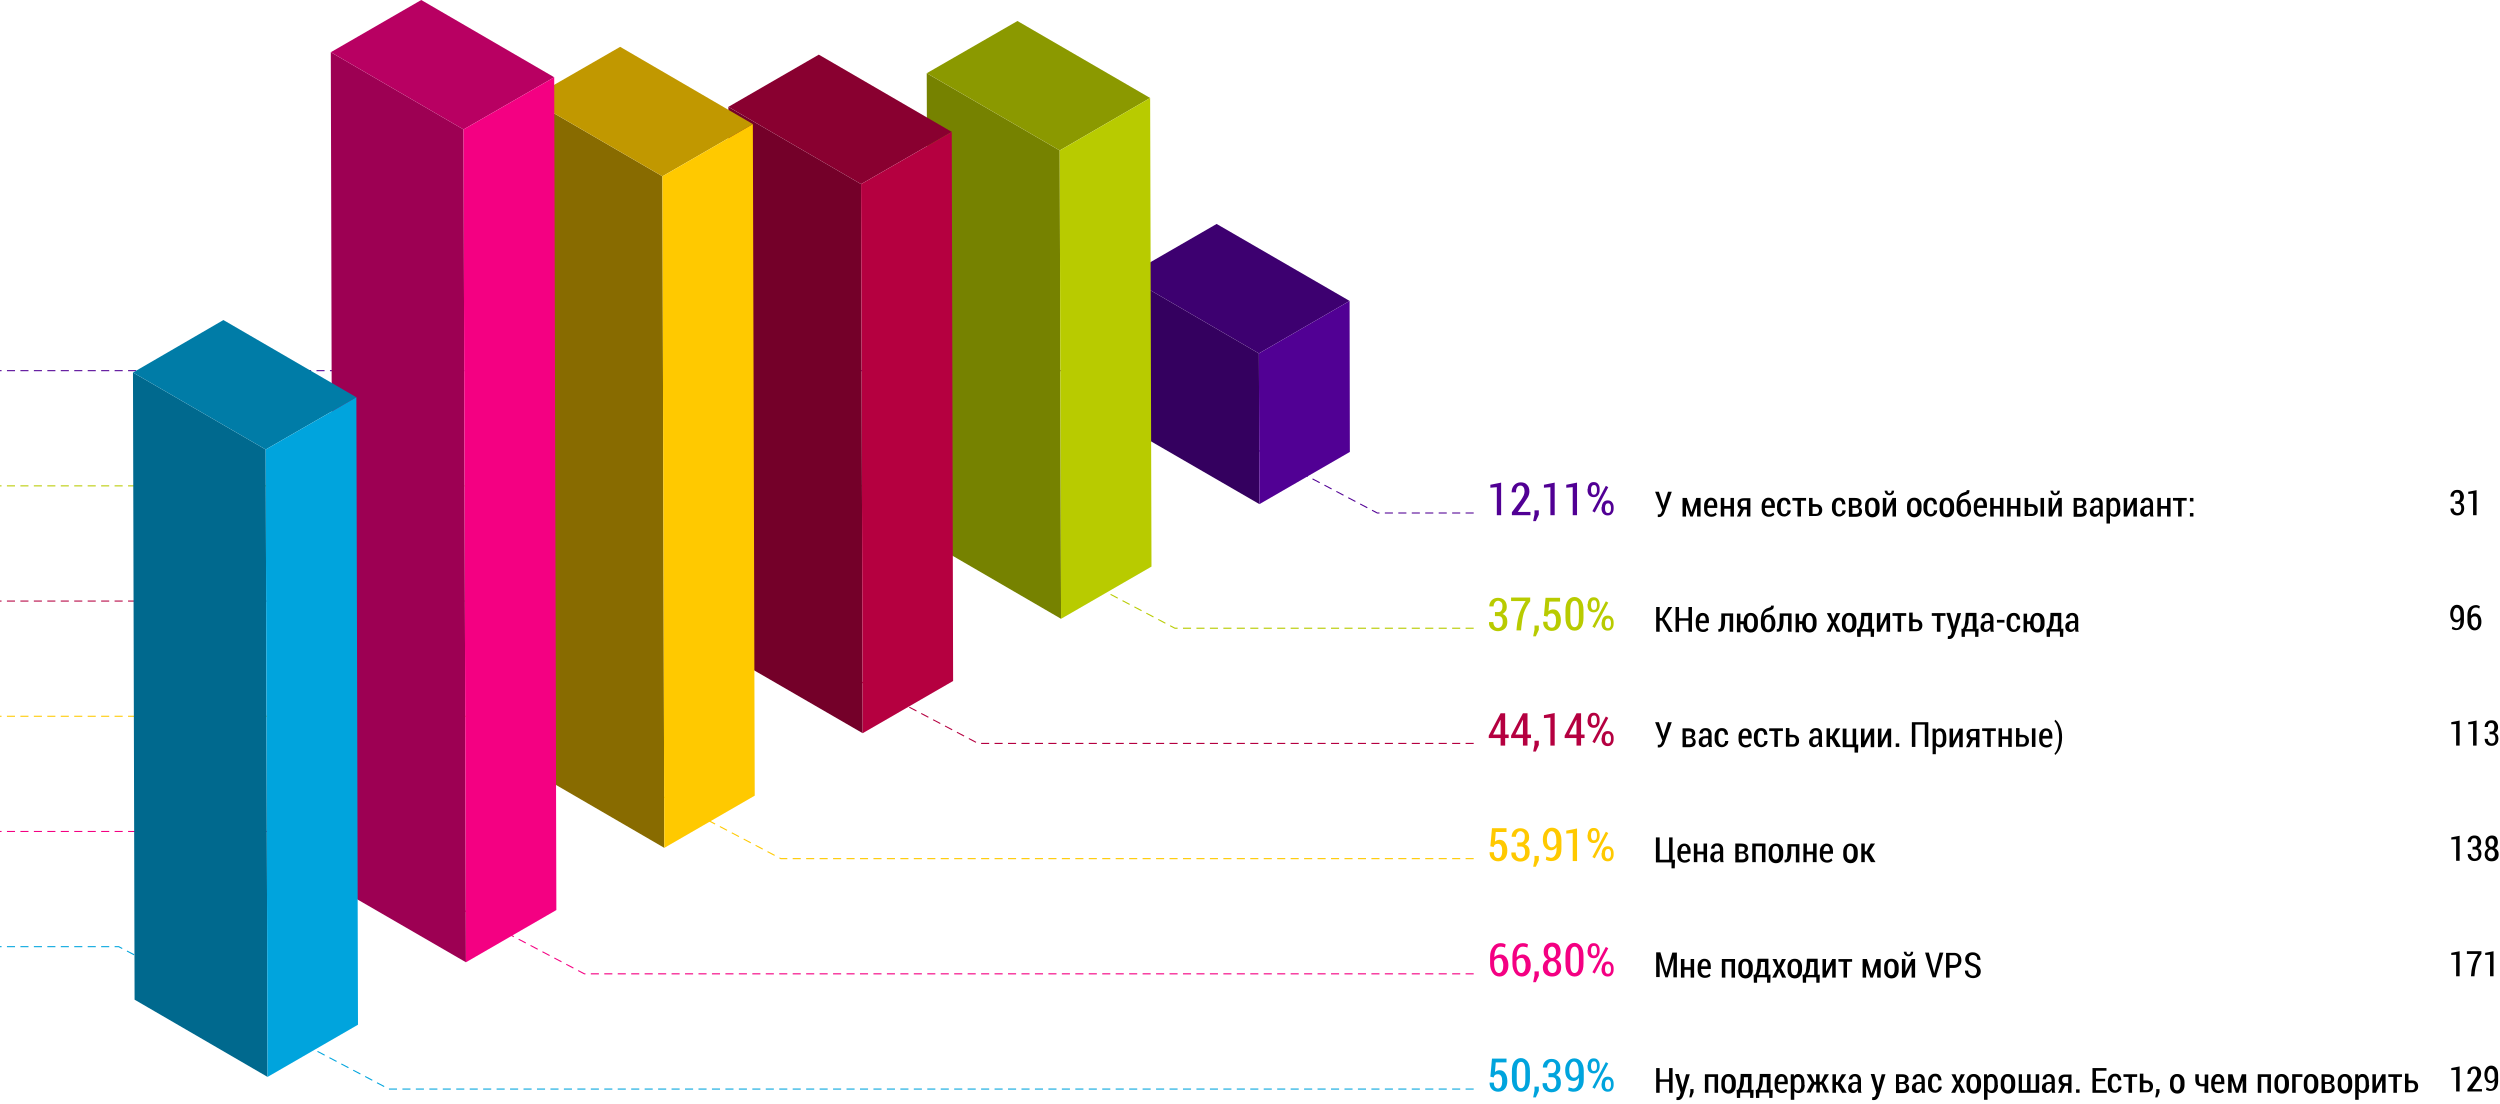 <svg version="1.1" id="Layer_1" xmlns="http://www.w3.org/2000/svg" x="0" y="0" width="928.8" height="410.1" viewBox="0 0 928.8 410.1" xml:space="preserve"><style>.st0{enable-background:new}.st1{fill:#510094}.st2{fill:#b8cb00}.st3{fill:#b50040}.st4{fill:#ffc900}.st5{fill:#f40082}.st6{fill:#00a4dd}</style><g class="st0"><path d="M617.8 187.2l.2.7 1.7-5.2h1.4l-2.7 7.6c-.2.6-.5 1-.8 1.3s-.7.5-1.2.5h-.5v-1h.5c.3 0 .5-.1.6-.3.1-.2.3-.4.4-.8l.2-.5-2.7-6.8h1.4l1.5 4.5zM628.4 190.3l1.8-5.3h1.6v6.9h-1.3v-4.5l-1.6 4.5h-.9l-1.6-4.5v4.5h-1.3V185h1.6l1.7 5.3zM635.8 192c-.8 0-1.5-.3-2-.8-.5-.6-.7-1.3-.7-2.2v-1c0-.9.2-1.6.7-2.2.5-.6 1.1-.9 1.8-.9.8 0 1.4.3 1.8.8s.6 1.2.6 2.1v.9h-3.7v.3c0 .6.1 1.1.4 1.5.3.4.6.6 1.1.6.4 0 .7-.1.9-.2s.5-.3.7-.5l.4.8c-.2.2-.5.4-.9.6-.2.1-.6.2-1.1.2zm-.1-6.1c-.4 0-.7.2-.9.5-.2.4-.3.8-.4 1.4h2.4v-.3c0-.5-.1-.9-.3-1.2-.1-.3-.4-.4-.8-.4zM644.2 191.9h-1.3V189h-2.3v2.9h-1.3V185h1.3v3h2.3v-3h1.3v6.9zM650.3 185v6.9H649v-2.6h-1.1l-1.3 2.6h-1.3l1.4-2.8c-.4-.2-.7-.4-.9-.7-.2-.3-.3-.7-.3-1.2 0-.6.2-1.1.6-1.5.4-.4 1-.6 1.7-.6h2.5zm-3.6 2.2c0 .3.1.6.3.8.2.2.4.3.7.3h1.3V186h-1.2c-.3 0-.6.1-.8.3s-.3.5-.3.9zM657.2 192c-.8 0-1.5-.3-2-.8-.5-.6-.7-1.3-.7-2.2v-1c0-.9.2-1.6.7-2.2.5-.6 1.1-.9 1.8-.9.8 0 1.4.3 1.8.8s.6 1.2.6 2.1v.9h-3.7v.3c0 .6.1 1.1.4 1.5.3.4.6.6 1.1.6.4 0 .7-.1.9-.2s.5-.3.7-.5l.4.8c-.2.2-.5.4-.9.6-.2.1-.7.2-1.1.2zm-.2-6.1c-.4 0-.7.2-.9.5-.2.4-.3.8-.4 1.4h2.4v-.3c0-.5-.1-.9-.3-1.2-.1-.3-.4-.4-.8-.4zM663 191c.3 0 .6-.1.8-.4.2-.2.3-.6.3-1h1.2c0 .6-.2 1.2-.7 1.6s-1 .7-1.7.7c-.9 0-1.5-.3-2-.9s-.7-1.3-.7-2.2v-.8c0-.9.2-1.6.7-2.2s1.1-.9 2-.9c.7 0 1.3.2 1.7.7.4.5.6 1.1.6 1.8H664c0-.5-.1-.8-.3-1.1-.2-.3-.5-.4-.8-.4-.5 0-.8.2-1 .6-.2.4-.3.9-.3 1.5v.9c0 .6.1 1.1.3 1.5s.6.6 1.1.6zM671 186h-1.9v5.9h-1.3V186h-1.9v-1h5.1v1zM673.4 187.3h1.3c.7 0 1.3.2 1.7.6.4.4.6 1 .6 1.6 0 .7-.2 1.2-.6 1.6-.4.4-1 .6-1.7.6h-2.6V185h1.3v2.3zm0 1v2.6h1.3c.4 0 .6-.1.8-.4.2-.2.3-.6.3-.9 0-.4-.1-.7-.3-.9-.2-.3-.4-.4-.8-.4h-1.3zM683.4 191c.3 0 .6-.1.8-.4.2-.2.3-.6.3-1h1.2c0 .6-.2 1.2-.7 1.6-.5.4-1 .7-1.7.7-.9 0-1.5-.3-2-.9-.5-.6-.7-1.3-.7-2.2v-.8c0-.9.2-1.6.7-2.2.5-.6 1.1-.9 2-.9.7 0 1.3.2 1.7.7.4.5.6 1.1.6 1.8h-1.2c0-.5-.1-.8-.3-1.1-.2-.3-.5-.4-.8-.4-.5 0-.8.2-1 .6-.2.4-.3.9-.3 1.5v.9c0 .6.1 1.1.3 1.5.2.4.6.6 1.1.6zM686.9 191.9V185h2.3c.8 0 1.4.2 1.8.5.4.3.6.8.6 1.4 0 .3-.1.6-.3.9-.2.3-.4.5-.8.6.4.1.7.3 1 .6.2.3.3.6.3 1 0 .6-.2 1.1-.6 1.5-.4.3-1 .5-1.7.5h-2.6zm1.3-4h1.1c.4 0 .6-.1.8-.3s.3-.4.3-.7c0-.3-.1-.6-.3-.7s-.5-.2-.9-.2h-1.1v1.9zm0 1v2h1.4c.3 0 .6-.1.8-.3.2-.2.3-.4.3-.8 0-.3-.1-.6-.3-.8-.2-.2-.4-.3-.8-.3h-1.4zM692.9 188c0-.9.2-1.7.7-2.2.5-.6 1.1-.9 2-.9.8 0 1.5.3 2 .9.5.6.7 1.3.7 2.3v.9c0 .9-.2 1.7-.7 2.3-.5.6-1.1.9-2 .9-.8 0-1.5-.3-2-.9-.5-.6-.7-1.3-.7-2.3v-1zm1.3.9c0 .6.1 1.1.3 1.5.2.4.6.6 1 .6.5 0 .8-.2 1-.6.2-.4.3-.9.3-1.5v-.9c0-.6-.1-1.1-.3-1.5s-.6-.6-1-.6c-.5 0-.8.2-1 .6s-.3.9-.3 1.5v.9zM703.1 185h1.3v6.9h-1.3v-4.7l-2.3 4.7h-1.3V185h1.3v4.7l2.3-4.7zm.6-2.8c0 .5-.1.9-.4 1.3-.3.3-.8.5-1.3.5-.6 0-1-.2-1.3-.5-.3-.3-.5-.7-.5-1.2h1c0 .3.1.5.2.7s.3.3.6.3.5-.1.6-.3.2-.4.2-.7h.9zM708.5 188c0-.9.2-1.7.7-2.2.5-.6 1.1-.9 2-.9.8 0 1.5.3 2 .9.5.6.7 1.3.7 2.3v.9c0 .9-.2 1.7-.7 2.3-.5.6-1.1.9-2 .9-.8 0-1.5-.3-2-.9-.5-.6-.7-1.3-.7-2.3v-1zm1.3.9c0 .6.1 1.1.3 1.5.2.4.6.6 1 .6.5 0 .8-.2 1-.6.2-.4.3-.9.3-1.5v-.9c0-.6-.1-1.1-.3-1.5-.2-.4-.6-.6-1-.6-.5 0-.8.2-1 .6s-.3.9-.3 1.5v.9zM717.4 191c.3 0 .6-.1.8-.4.2-.2.3-.6.3-1h1.2c0 .6-.2 1.2-.7 1.6s-1 .7-1.7.7c-.9 0-1.5-.3-2-.9s-.7-1.3-.7-2.2v-.8c0-.9.2-1.6.7-2.2s1.1-.9 2-.9c.7 0 1.3.2 1.7.7.4.5.6 1.1.6 1.8h-1.2c0-.5-.1-.8-.3-1.1-.2-.3-.5-.4-.8-.4-.5 0-.8.2-1 .6-.2.4-.3.9-.3 1.5v.9c0 .6.1 1.1.3 1.5s.6.6 1.1.6zM720.6 188c0-.9.2-1.7.7-2.2.5-.6 1.1-.9 2-.9.8 0 1.5.3 2 .9.5.6.7 1.3.7 2.3v.9c0 .9-.2 1.7-.7 2.3-.5.6-1.1.9-2 .9-.8 0-1.5-.3-2-.9-.5-.6-.7-1.3-.7-2.3v-1zm1.3.9c0 .6.1 1.1.3 1.5.2.4.6.6 1 .6.5 0 .8-.2 1-.6.2-.4.3-.9.3-1.5v-.9c0-.6-.1-1.1-.3-1.5-.2-.4-.6-.6-1-.6-.5 0-.8.2-1 .6s-.3.9-.3 1.5v.9zM729.8 185.4c.8 0 1.4.3 1.8.9.4.6.7 1.3.7 2.2v.2c0 1-.2 1.8-.7 2.4-.5.6-1.1.9-2 .9-.8 0-1.5-.3-2-.9-.5-.6-.7-1.4-.7-2.4v-.9c0-1.4.2-2.5.7-3.3.5-.8 1.1-1.3 1.9-1.5.4-.1.7-.2.9-.3.2-.1.3-.4.3-.6h1c0 .7-.1 1.2-.5 1.4-.3.2-.9.4-1.6.6-.4.1-.8.3-1.1.6s-.5.8-.6 1.5c.2-.2.5-.4.7-.5s.9-.3 1.2-.3zm-.1 1c-.5 0-.8.2-1 .6s-.3.9-.3 1.5v.2c0 .7.1 1.2.3 1.7.2.4.6.7 1 .7.5 0 .8-.2 1-.7.2-.4.3-1 .3-1.7v-.2c0-.6-.1-1.1-.3-1.5-.2-.4-.6-.6-1-.6zM736 192c-.8 0-1.5-.3-2-.8-.5-.6-.7-1.3-.7-2.2v-1c0-.9.2-1.6.7-2.2s1.1-.9 1.8-.9c.8 0 1.4.3 1.8.8s.6 1.2.6 2.1v.9h-3.7v.3c0 .6.1 1.1.4 1.5.3.4.6.6 1.1.6.4 0 .7-.1.9-.2s.5-.3.7-.5l.4.8c-.2.2-.5.4-.9.6-.2.1-.7.2-1.1.2zm-.2-6.1c-.4 0-.7.2-.9.5-.2.4-.3.8-.4 1.4h2.4v-.3c0-.5-.1-.9-.3-1.2-.1-.3-.4-.4-.8-.4zM744.3 191.9H743V189h-2.3v2.9h-1.3V185h1.3v3h2.3v-3h1.3v6.9zM750.6 191.9h-1.3V189H747v2.9h-1.3V185h1.3v3h2.3v-3h1.3v6.9zM753.5 187.3h1.3c.7 0 1.3.2 1.7.6.4.4.6 1 .6 1.6 0 .7-.2 1.2-.6 1.6-.4.4-1 .6-1.7.6h-2.6V185h1.3v2.3zm0 1v2.6h1.3c.4 0 .6-.1.8-.4.2-.2.3-.6.3-.9 0-.4-.1-.7-.3-.9-.2-.3-.4-.4-.8-.4h-1.3zm5.9 3.6h-1.3V185h1.3v6.9zM764.7 185h1.3v6.9h-1.3v-4.7l-2.3 4.7h-1.3V185h1.3v4.7l2.3-4.7zm.6-2.8c0 .5-.1.9-.4 1.3-.3.3-.8.5-1.3.5-.6 0-1-.2-1.3-.5-.3-.3-.5-.7-.5-1.2h1c0 .3.1.5.2.7.1.2.3.3.6.3s.5-.1.6-.3c.1-.2.2-.4.2-.7h.9zM770.4 191.9V185h2.3c.8 0 1.4.2 1.8.5.4.3.6.8.6 1.4 0 .3-.1.6-.3.9-.2.3-.4.5-.8.6.4.1.7.3 1 .6.2.3.3.6.3 1 0 .6-.2 1.1-.6 1.5-.4.3-1 .5-1.7.5h-2.6zm1.3-4h1.1c.4 0 .6-.1.8-.3s.3-.4.3-.7c0-.3-.1-.6-.3-.7s-.5-.2-.9-.2h-1.1v1.9zm0 1v2h1.4c.3 0 .6-.1.8-.3.2-.2.3-.4.3-.8 0-.3-.1-.6-.3-.8-.2-.2-.4-.3-.8-.3h-1.4zM780.2 191.9c0-.2-.1-.3-.1-.5s0-.3-.1-.5c-.2.3-.4.6-.7.8-.3.2-.6.3-1 .3-.6 0-1-.2-1.4-.5-.3-.4-.5-.9-.5-1.5 0-.7.2-1.2.7-1.5.4-.4 1.1-.6 1.9-.6h1v-.7c0-.4-.1-.7-.3-1-.2-.2-.5-.4-.8-.4-.3 0-.6.1-.7.3s-.3.5-.3.8h-1.2c0-.5.2-1 .6-1.4.4-.4 1-.6 1.7-.6s1.2.2 1.6.6c.4.4.6 1 .6 1.7v4c0 .2.1.5.2.7h-1.2zm-1.6-.9c.3 0 .6-.1.8-.3.2-.2.4-.4.5-.7v-1.4h-1c-.4 0-.7.1-.9.4-.2.3-.3.6-.3.9 0 .3.1.6.2.8.2.2.4.3.7.3zM787.8 189c0 .9-.2 1.6-.6 2.2-.4.5-1 .8-1.7.8-.3 0-.6-.1-.9-.2s-.5-.3-.7-.6v3.3h-1.3V185h1.1l.1.8c.2-.3.4-.5.7-.7.3-.2.6-.2.9-.2.7 0 1.3.3 1.7.9.4.6.6 1.4.6 2.4v.8zm-1.3-.8c0-.7-.1-1.2-.3-1.6-.2-.4-.6-.6-1-.6-.3 0-.5.1-.7.2-.2.2-.4.4-.5.6v3.5c.1.3.3.5.5.6.2.1.4.2.7.2.4 0 .8-.2 1-.6s.3-.9.3-1.5v-.8zM792.6 185h1.3v6.9h-1.3v-4.7l-2.3 4.7H789V185h1.3v4.7l2.3-4.7zM798.9 191.9c0-.2-.1-.3-.1-.5s0-.3-.1-.5c-.2.3-.4.6-.7.8-.3.2-.6.3-1 .3-.6 0-1-.2-1.4-.5-.3-.4-.5-.9-.5-1.5 0-.7.2-1.2.7-1.5.4-.4 1.1-.6 1.9-.6h1v-.7c0-.4-.1-.7-.3-1-.2-.2-.5-.4-.8-.4-.3 0-.6.1-.7.3s-.3.5-.3.8h-1.2c0-.5.2-1 .6-1.4.4-.4 1-.6 1.7-.6s1.2.2 1.6.6c.4.4.6 1 .6 1.7v4c0 .2.1.5.2.7h-1.2zm-1.5-.9c.3 0 .6-.1.8-.3.2-.2.4-.4.5-.7v-1.4h-1c-.4 0-.7.1-.9.4-.2.3-.3.6-.3.9 0 .3.1.6.2.8.2.2.4.3.7.3zM806.4 191.9h-1.3V189h-2.3v2.9h-1.3V185h1.3v3h2.3v-3h1.3v6.9zM812.4 186h-1.9v5.9h-1.3V186h-1.9v-1h5.1v1zM814.9 186.3h-1.3V185h1.3v1.3zm0 5.6h-1.3v-1.3h1.3v1.3z"/></g><g class="st0"><path class="st1" d="M557.8 191.4h-1.7V181l-2.4.2v-1.1l4-.8v12.1zM568.5 191.4h-6.8v-1.1l3.3-4.4c.5-.8.9-1.4 1.1-1.9.2-.5.3-1 .3-1.4 0-.6-.1-1.2-.4-1.6-.3-.4-.6-.6-1.1-.6-.6 0-1 .2-1.3.7s-.4 1.1-.4 1.8h-1.6c0-1 .3-1.9.9-2.6.6-.7 1.5-1.1 2.5-1.1s1.8.3 2.3.9c.6.6.9 1.4.9 2.5 0 .7-.2 1.4-.5 2-.4.7-.9 1.4-1.5 2.3l-2.3 3.3h4.7v1.2zM571.7 191.2l-1.1 2.4h-1l.5-2.5v-1.5h1.6v1.6zM577.7 191.4H576V181l-2.4.2v-1.1l4-.8v12.1zM586 191.4h-1.7V181l-2.4.2v-1.1l4-.8v12.1zM589.9 181.6c0-.7.2-1.3.6-1.8s.9-.7 1.6-.7c.7 0 1.2.2 1.6.7s.6 1.1.6 1.8v.6c0 .7-.2 1.3-.6 1.8-.4.5-.9.7-1.6.7-.7 0-1.2-.2-1.7-.7-.4-.5-.6-1.1-.6-1.8v-.6zm1.2.7c0 .4.1.8.3 1.1.2.3.4.4.8.4.3 0 .6-.1.8-.4s.3-.6.3-1.1v-.6c0-.4-.1-.8-.3-1.1s-.4-.4-.8-.4c-.3 0-.6.1-.8.4s-.3.6-.3 1.1v.6zm1.4 8.1l-.9-.5 5-9.4.9.5-5 9.4zm2.6-2c0-.7.2-1.3.6-1.8.4-.5 1-.7 1.6-.7.7 0 1.2.2 1.6.7.4.5.6 1.1.6 1.8v.6c0 .7-.2 1.3-.6 1.8-.4.5-.9.7-1.6.7-.7 0-1.2-.2-1.7-.7-.4-.5-.6-1.1-.6-1.8v-.6zm1.2.7c0 .4.1.8.3 1.1.2.3.5.4.8.4.3 0 .6-.1.8-.4.2-.3.3-.6.3-1.1v-.6c0-.4-.1-.8-.3-1.1-.2-.3-.4-.4-.8-.4-.3 0-.6.1-.8.4-.2.3-.3.6-.3 1.1v.6z"/></g><g class="st0"><path d="M911.9 186.2h.9c.4 0 .7-.1.9-.4.2-.3.3-.7.3-1.2s-.1-.9-.3-1.2c-.2-.3-.5-.4-.9-.4s-.7.1-.9.4-.3.7-.3 1.1h-1.2c0-.7.2-1.3.7-1.8.5-.5 1.1-.7 1.8-.7.8 0 1.4.2 1.8.7s.7 1.1.7 1.9c0 .4-.1.8-.3 1.2-.2.4-.5.7-.9.9.5.2.8.5 1 .8.2.4.3.8.3 1.3 0 .8-.2 1.5-.7 2-.5.5-1.1.7-1.9.7-.7 0-1.3-.2-1.8-.7-.5-.5-.7-1.1-.7-1.9h1.2c0 .5.1.9.4 1.2s.6.5 1 .5.7-.1 1-.4c.2-.3.4-.7.4-1.3 0-.6-.1-1-.3-1.3-.2-.3-.6-.4-1-.4h-.9v-1zM920.1 191.4h-1.3v-8l-1.8.1v-.8l3.1-.6v9.3z"/></g><g class="st0"><path d="M617.5 230.6h-.9v4.1h-1.3v-9.2h1.3v4.1h.8l2.4-4.1h1.5l-2.9 4.4 3.1 4.9H620l-2.5-4.2zM628.6 234.7h-1.3v-4.1h-3.5v4.1h-1.3v-9.2h1.3v4.2h3.5v-4.2h1.3v9.2zM632.7 234.8c-.8 0-1.5-.3-2-.8-.5-.6-.7-1.3-.7-2.2v-1c0-.9.2-1.6.7-2.2s1.1-.9 1.8-.9c.8 0 1.4.3 1.8.8s.6 1.2.6 2.1v.9h-3.7v.3c0 .6.1 1.1.4 1.5.3.4.6.6 1.1.6.4 0 .7-.1.9-.2s.5-.3.7-.5l.4.8c-.2.2-.5.4-.9.6-.2.2-.6.2-1.1.2zm-.1-6.1c-.4 0-.7.2-.9.5-.2.4-.3.8-.4 1.4h2.4v-.3c0-.5-.1-.9-.3-1.2-.2-.3-.4-.4-.8-.4zM643.9 227.8v6.9h-1.3v-5.9h-1.7v2c0 1.3-.2 2.3-.5 3-.3.6-.9.9-1.7.9h-.3v-1h.2c.4 0 .6-.2.7-.6s.2-1.2.2-2.2v-3h4.4zM646.7 230.8h1.1c0-.9.3-1.6.7-2.2.5-.6 1.1-.9 1.9-.9.8 0 1.5.3 2 .9.5.6.7 1.3.7 2.3v.9c0 .9-.2 1.7-.7 2.3-.5.6-1.1.9-2 .9-.8 0-1.5-.3-2-.9-.5-.6-.7-1.3-.7-2.2h-1.1v3h-1.3V228h1.3v2.8zm2.4.9c0 .6.1 1.1.3 1.5.2.4.6.6 1 .6.5 0 .8-.2 1-.6.2-.4.3-.9.3-1.5v-.9c0-.6-.1-1.1-.3-1.5s-.6-.6-1-.6c-.5 0-.8.2-1 .6s-.3.9-.3 1.5v.9zM657.1 228.3c.8 0 1.4.3 1.8.9.4.6.7 1.3.7 2.2v.2c0 1-.2 1.8-.7 2.4-.5.6-1.1.9-2 .9-.8 0-1.5-.3-2-.9-.5-.6-.7-1.4-.7-2.4v-.9c0-1.4.2-2.5.7-3.3.5-.8 1.1-1.3 1.9-1.5.4-.1.7-.2.9-.3.2-.1.3-.4.3-.6h1c0 .7-.1 1.2-.5 1.4-.3.2-.9.4-1.6.6-.4.1-.8.3-1.1.6s-.5.8-.6 1.5c.2-.2.5-.4.7-.5s.8-.3 1.2-.3zm-.2.9c-.5 0-.8.2-1 .6s-.3.9-.3 1.5v.2c0 .7.1 1.2.3 1.7.2.4.6.7 1 .7.5 0 .8-.2 1-.7.2-.4.3-1 .3-1.7v-.2c0-.6-.1-1.1-.3-1.5-.2-.4-.5-.6-1-.6zM665.6 227.8v6.9h-1.3v-5.9h-1.7v2c0 1.3-.2 2.3-.5 3-.3.6-.9.9-1.7.9h-.3v-1h.2c.4 0 .6-.2.7-.6s.2-1.2.2-2.2v-3h4.4zM668.5 230.8h1.1c0-.9.3-1.6.7-2.2.5-.6 1.1-.9 1.9-.9.8 0 1.5.3 2 .9.5.6.7 1.3.7 2.3v.9c0 .9-.2 1.7-.7 2.3-.5.6-1.1.9-2 .9-.8 0-1.5-.3-2-.9-.5-.6-.7-1.3-.7-2.2h-1.1v3h-1.3V228h1.3v2.8zm2.4.9c0 .6.1 1.1.3 1.5.2.4.6.6 1 .6.5 0 .8-.2 1-.6.2-.4.3-.9.3-1.5v-.9c0-.6-.1-1.1-.3-1.5s-.6-.6-1-.6c-.5 0-.8.2-1 .6s-.3.9-.3 1.5v.9zM681.1 230.3l1.1-2.5h1.5l-1.8 3.4 1.9 3.5h-1.5l-1.1-2.6-1.1 2.6h-1.5l1.9-3.5-1.8-3.4h1.5l.9 2.5zM684.3 230.8c0-.9.2-1.7.7-2.2.5-.6 1.1-.9 2-.9.8 0 1.5.3 2 .9.5.6.7 1.3.7 2.3v.9c0 .9-.2 1.7-.7 2.3-.5.6-1.1.9-2 .9-.8 0-1.5-.3-2-.9-.5-.6-.7-1.3-.7-2.3v-1zm1.3.9c0 .6.1 1.1.3 1.5.2.4.6.6 1 .6.5 0 .8-.2 1-.6.2-.4.3-.9.3-1.5v-.9c0-.6-.1-1.1-.3-1.5s-.6-.6-1-.6c-.5 0-.8.2-1 .6s-.3.9-.3 1.5v.9zM690.4 233.7c.3-.4.6-.8.7-1.3.1-.5.2-1.2.3-2.2l.1-2.5h4v5.9h.8l-.1 3H695v-2h-3.7v2H690l-.1-3h.5zm2.2-3.4c0 .8-.1 1.5-.3 2s-.4 1-.6 1.4h2.4v-4.8h-1.5v1.4zM700.9 227.8h1.3v6.9h-1.3V230l-2.3 4.7h-1.3v-6.9h1.3v4.7l2.3-4.7zM708.2 228.8h-1.9v5.9H705v-5.9h-1.9v-1h5.1v1zM710.6 230.1h1.3c.7 0 1.3.2 1.7.6.4.4.6 1 .6 1.6 0 .7-.2 1.2-.6 1.6-.4.4-1 .6-1.7.6h-2.6v-6.9h1.3v2.5zm0 1v2.6h1.3c.4 0 .6-.1.8-.4.2-.2.3-.6.3-.9 0-.4-.1-.7-.3-.9-.2-.3-.4-.4-.8-.4h-1.3zM722.8 228.8h-1.9v5.9h-1.3v-5.9h-1.9v-1h5.1v1zM725.8 232.3l.1.5 1.3-5h1.4l-2.4 7.9c-.2.5-.4.9-.7 1.2-.3.3-.7.5-1.2.5h-.3c-.1 0-.2 0-.4-.1l.1-1h.4c.2 0 .4-.1.6-.3.1-.2.3-.5.3-.8l.2-.7-2.1-6.8h1.4l1.3 4.6zM729.2 233.7c.3-.4.6-.8.7-1.3.1-.5.2-1.2.3-2.2l.1-2.5h4v5.9h.8l-.1 3h-1.2v-2H730v2h-1.2l-.1-3h.5zm2.2-3.4c0 .8-.1 1.5-.3 2-.2.6-.4 1-.6 1.4h2.4v-4.8h-1.5v1.4zM739.6 234.7c0-.2-.1-.3-.1-.5s0-.3-.1-.5c-.2.3-.4.6-.7.8-.3.2-.6.3-1 .3-.6 0-1-.2-1.4-.5-.3-.4-.5-.9-.5-1.5 0-.7.2-1.2.7-1.5.4-.4 1.1-.6 1.9-.6h1v-.7c0-.4-.1-.7-.3-1-.2-.2-.5-.4-.8-.4-.3 0-.6.1-.7.3s-.3.5-.3.8h-1.2c0-.5.2-1 .6-1.4.4-.4 1-.6 1.7-.6s1.2.2 1.6.6c.4.4.6 1 .6 1.7v4c0 .2.1.5.2.7h-1.2zm-1.6-.8c.3 0 .6-.1.8-.3.2-.2.4-.4.5-.7v-1.4h-1c-.4 0-.7.1-.9.4-.2.3-.3.6-.3.9 0 .3.1.6.2.8.2.2.4.3.7.3zM744.7 231.3h-2.8v-1h2.8v1zM748.3 233.9c.3 0 .6-.1.8-.4.2-.2.3-.6.3-1h1.2c0 .6-.2 1.2-.7 1.6-.5.4-1 .7-1.7.7-.9 0-1.5-.3-2-.9-.5-.6-.7-1.3-.7-2.2v-.9c0-.9.2-1.6.7-2.2.5-.6 1.1-.9 2-.9.7 0 1.3.2 1.7.7.4.5.6 1.1.6 1.8h-1.2c0-.5-.1-.8-.3-1.1-.2-.3-.5-.4-.8-.4-.5 0-.8.2-1 .6-.2.4-.3.9-.3 1.5v.9c0 .6.1 1.1.3 1.5.3.5.6.7 1.1.7zM753.2 230.8h1.1c0-.9.3-1.6.7-2.2.5-.6 1.1-.9 1.9-.9.8 0 1.5.3 2 .9.5.6.7 1.3.7 2.3v.9c0 .9-.2 1.7-.7 2.3-.5.6-1.1.9-2 .9-.8 0-1.5-.3-2-.9-.5-.6-.7-1.3-.7-2.2h-1.1v3h-1.3V228h1.3v2.8zm2.3.9c0 .6.1 1.1.3 1.5.2.4.6.6 1 .6.5 0 .8-.2 1-.6.2-.4.3-.9.3-1.5v-.9c0-.6-.1-1.1-.3-1.5-.2-.4-.6-.6-1-.6-.5 0-.8.2-1 .6s-.3.9-.3 1.5v.9zM760.7 233.7c.3-.4.6-.8.7-1.3.1-.5.2-1.2.3-2.2l.1-2.5h4v5.9h.8l-.1 3h-1.2v-2h-3.7v2h-1.2l-.1-3h.4zm2.3-3.4c0 .8-.1 1.5-.3 2-.2.6-.4 1-.6 1.4h2.4v-4.8H763v1.4zM771.1 234.7c0-.2-.1-.3-.1-.5s0-.3-.1-.5c-.2.3-.4.6-.7.8-.3.2-.6.3-1 .3-.6 0-1-.2-1.4-.5-.3-.4-.5-.9-.5-1.5 0-.7.2-1.2.7-1.5.4-.4 1.1-.6 1.9-.6h1v-.7c0-.4-.1-.7-.3-1-.2-.2-.5-.4-.8-.4-.3 0-.6.1-.7.3s-.3.5-.3.8h-1.2c0-.5.2-1 .6-1.4.4-.4 1-.6 1.7-.6s1.2.2 1.6.6c.4.4.6 1 .6 1.7v4c0 .2.1.5.2.7h-1.2zm-1.5-.8c.3 0 .6-.1.8-.3.2-.2.4-.4.5-.7v-1.4h-1c-.4 0-.7.1-.9.4-.2.3-.3.6-.3.9 0 .3.1.6.2.8.2.2.4.3.7.3z"/></g><g class="st0"><path class="st2" d="M555.4 227.4h1.2c.6 0 1-.2 1.2-.6.3-.4.4-.9.4-1.5 0-.7-.1-1.2-.4-1.5s-.7-.6-1.2-.6-.9.2-1.2.6c-.3.4-.5.9-.5 1.5h-1.6c0-.9.3-1.7.9-2.3.6-.6 1.4-.9 2.3-.9 1 0 1.8.3 2.4.9s.9 1.4.9 2.5c0 .5-.1 1.1-.4 1.5s-.7.9-1.2 1.1c.6.2 1.1.6 1.4 1.1.3.5.4 1.1.4 1.8 0 1.1-.3 2-1 2.6s-1.5.9-2.5.9c-.9 0-1.7-.3-2.4-.9s-1-1.4-.9-2.5h1.6c0 .6.2 1.2.5 1.6s.7.6 1.2.6 1-.2 1.3-.6c.3-.4.5-.9.5-1.6 0-.8-.1-1.3-.4-1.7-.3-.4-.7-.5-1.3-.5h-1.2v-1.5zM568.5 223.4c-1.2 1.5-1.9 3-2.4 4.4-.4 1.4-.7 3.1-.9 5.2l-.1 1.2h-1.7l.1-1.2c.2-1.9.5-3.7 1.1-5.3s1.3-3 2.2-4.4h-5.4V222h7.1v1.4zM571.7 234l-1.1 2.4h-1l.5-2.5v-1.5h1.6v1.6zM573.6 228.8l.6-6.7h5.4v1.4h-4l-.3 3.6c.2-.2.4-.4.7-.5.3-.1.6-.2.9-.2 1 0 1.7.3 2.2 1.1.5.7.8 1.7.8 2.9s-.3 2.2-.9 2.9c-.6.7-1.4 1.1-2.5 1.1-.9 0-1.7-.3-2.3-.9-.6-.6-.9-1.4-.9-2.5h1.6c0 .7.1 1.2.4 1.6.3.4.7.6 1.2.6s1-.2 1.2-.7c.3-.5.4-1.2.4-2s-.1-1.5-.4-1.9c-.3-.5-.7-.7-1.2-.7s-.8.1-1.1.3c-.2.2-.4.5-.5.9l-1.3-.3zM588.3 229.5c0 1.6-.3 2.8-.9 3.6-.6.8-1.4 1.2-2.4 1.2s-1.9-.4-2.5-1.3c-.6-.8-.9-2-.9-3.6v-2.7c0-1.6.3-2.8.9-3.6.6-.8 1.4-1.3 2.4-1.3s1.8.4 2.5 1.3c.6.8.9 2 .9 3.6v2.8zm-1.7-3c0-1.1-.1-1.9-.4-2.5-.3-.6-.7-.8-1.2-.8s-1 .3-1.2.8c-.3.6-.4 1.4-.4 2.5v3.2c0 1.1.1 1.9.4 2.5.3.6.7.8 1.2.8s.9-.3 1.2-.8c.3-.6.4-1.4.4-2.5v-3.2zM589.9 224.4c0-.7.2-1.3.6-1.8s.9-.7 1.6-.7c.7 0 1.2.2 1.6.7s.6 1.1.6 1.8v.6c0 .7-.2 1.3-.6 1.8-.4.5-.9.7-1.6.7-.7 0-1.2-.2-1.7-.7-.4-.5-.6-1.1-.6-1.8v-.6zm1.2.7c0 .4.1.8.3 1.1.2.3.4.4.8.4.3 0 .6-.1.8-.4s.3-.6.3-1.1v-.6c0-.4-.1-.8-.3-1.1s-.4-.4-.8-.4c-.3 0-.6.1-.8.4s-.3.6-.3 1.1v.6zm1.4 8.2l-.9-.5 5-9.4.9.5-5 9.4zm2.6-2.1c0-.7.2-1.3.6-1.8.4-.5 1-.7 1.6-.7.7 0 1.2.2 1.6.7.4.5.6 1.1.6 1.8v.6c0 .7-.2 1.3-.6 1.8-.4.5-.9.7-1.6.7-.7 0-1.2-.2-1.7-.7-.4-.5-.6-1.1-.6-1.8v-.6zm1.2.7c0 .4.1.8.3 1.1.2.3.5.4.8.4.3 0 .6-.1.8-.4.2-.3.3-.6.3-1.1v-.6c0-.4-.1-.8-.3-1.1-.2-.3-.4-.4-.8-.4-.3 0-.6.1-.8.4-.2.3-.3.6-.3 1.1v.6z"/></g><g class="st0"><path d="M912.6 233.4c.5 0 .8-.2 1.1-.7.3-.4.4-1.1.4-1.9v-.5c-.2.3-.4.5-.7.7-.3.2-.5.2-.8.2-.7 0-1.3-.3-1.7-.9s-.6-1.3-.6-2.3c0-.9.2-1.7.7-2.4.5-.6 1.1-.9 1.8-.9.8 0 1.4.3 1.9.9s.7 1.5.7 2.6v2.4c0 1.1-.3 2-.8 2.6s-1.2.9-2.1.9c-.3 0-.5 0-.8-.1-.3-.1-.6-.2-.8-.3l.2-.9c.2.1.5.2.7.3s.5.3.8.3zm.2-3.1c.3 0 .6-.1.8-.3.2-.2.4-.4.5-.7v-1.1c0-.8-.1-1.4-.4-1.8-.2-.4-.6-.6-1-.6s-.7.2-.9.7-.4 1-.4 1.6c0 .7.1 1.2.3 1.6.4.4.7.6 1.1.6zM919.8 224.8c.3 0 .5 0 .8.1.3.1.5.2.7.3l-.2.9-.6-.3c-.2-.1-.4-.1-.7-.1-.5 0-.9.2-1.3.7-.3.5-.5 1.2-.5 2v.3c.2-.2.5-.4.7-.6.3-.1.6-.2.9-.2.7 0 1.2.3 1.7.9.4.6.6 1.3.6 2.2 0 .9-.2 1.7-.7 2.3-.5.6-1.1.9-1.8.9-.8 0-1.4-.3-1.9-1s-.8-1.5-.8-2.7v-2c0-1.1.3-2.1.9-2.8.6-.5 1.3-.9 2.2-.9zm-.4 4.2c-.3 0-.6.1-.8.2-.2.2-.4.4-.5.6v.8c0 .8.1 1.5.4 1.9s.6.7 1 .7.7-.2.9-.6c.2-.4.3-1 .3-1.6 0-.6-.1-1.1-.3-1.5s-.6-.5-1-.5z"/></g><g class="st0"><path d="M617.8 272.8l.2.7 1.7-5.2h1.4l-2.7 7.6c-.2.6-.5 1-.8 1.3s-.7.5-1.2.5h-.5v-1h.5c.3 0 .5-.1.6-.3.1-.2.3-.4.4-.8l.2-.5-2.7-6.8h1.4l1.5 4.5zM625.1 277.5v-6.9h2.3c.8 0 1.4.2 1.8.5.4.3.6.8.6 1.4 0 .3-.1.6-.3.9-.2.3-.4.5-.8.6.4.1.7.3 1 .6.2.3.3.6.3 1 0 .6-.2 1.1-.6 1.5-.4.3-1 .5-1.7.5h-2.6zm1.3-3.9h1.1c.4 0 .6-.1.8-.3s.3-.4.3-.7c0-.3-.1-.6-.3-.7s-.5-.2-.9-.2h-1.1v1.9zm0 .9v2h1.4c.3 0 .6-.1.8-.3.2-.2.3-.4.3-.8 0-.3-.1-.6-.3-.8-.2-.2-.4-.3-.8-.3h-1.4zM634.9 277.5c0-.2-.1-.3-.1-.5s0-.3-.1-.5c-.2.3-.4.6-.7.8-.3.2-.6.3-1 .3-.6 0-1-.2-1.4-.5s-.5-.9-.5-1.5c0-.7.2-1.2.7-1.5.4-.4 1.1-.6 1.9-.6h1v-.7c0-.4-.1-.7-.3-1-.2-.2-.5-.4-.8-.4-.3 0-.6.1-.7.3-.2.2-.3.5-.3.8h-1.2c0-.5.2-1 .6-1.4.4-.4 1-.6 1.7-.6s1.2.2 1.6.6c.4.4.6 1 .6 1.7v4c0 .2.1.5.2.7h-1.2zm-1.6-.8c.3 0 .6-.1.8-.3.2-.2.4-.4.5-.7v-1.4h-1c-.4 0-.7.1-.9.4-.2.3-.3.6-.3.9 0 .3.1.6.2.8.2.2.4.3.7.3zM639.8 276.7c.3 0 .6-.1.8-.4.2-.2.3-.6.3-1h1.2c0 .6-.2 1.2-.7 1.6s-1 .7-1.7.7c-.9 0-1.5-.3-2-.9s-.7-1.3-.7-2.2v-.9c0-.9.2-1.6.7-2.2s1.1-.9 2-.9c.7 0 1.3.2 1.7.7.4.5.6 1.1.6 1.8h-1.2c0-.5-.1-.8-.3-1.1-.2-.3-.5-.4-.8-.4-.5 0-.8.2-1 .6-.2.4-.3.9-.3 1.5v.9c0 .6.1 1.1.3 1.5s.6.7 1.1.7zM648.6 277.7c-.8 0-1.5-.3-2-.8-.5-.6-.7-1.3-.7-2.2v-1c0-.9.2-1.6.7-2.2s1.1-.9 1.8-.9c.8 0 1.4.3 1.8.8s.6 1.2.6 2.1v.9h-3.7v.3c0 .6.1 1.1.4 1.5.3.4.6.6 1.1.6.4 0 .7-.1.9-.2s.5-.3.7-.5l.4.8c-.2.2-.5.4-.9.6-.2.1-.7.2-1.1.2zm-.2-6.2c-.4 0-.7.2-.9.5-.2.4-.3.8-.4 1.4h2.4v-.3c0-.5-.1-.9-.3-1.2-.1-.2-.4-.4-.8-.4zM654.4 276.7c.3 0 .6-.1.8-.4.2-.2.3-.6.3-1h1.2c0 .6-.2 1.2-.7 1.6-.5.4-1 .7-1.7.7-.9 0-1.5-.3-2-.9-.5-.6-.7-1.3-.7-2.2v-.9c0-.9.2-1.6.7-2.2.5-.6 1.1-.9 2-.9.7 0 1.3.2 1.7.7.4.5.6 1.1.6 1.8h-1.2c0-.5-.1-.8-.3-1.1-.2-.3-.5-.4-.8-.4-.5 0-.8.2-1 .6-.2.4-.3.9-.3 1.5v.9c0 .6.1 1.1.3 1.5.2.5.6.7 1.1.7zM662.4 271.6h-1.9v5.9h-1.3v-5.9h-1.9v-1h5.1v1zM664.8 273h1.3c.7 0 1.3.2 1.7.6s.6 1 .6 1.6c0 .7-.2 1.2-.6 1.6-.4.4-1 .6-1.7.6h-2.6v-6.9h1.3v2.5zm0 .9v2.6h1.3c.4 0 .6-.1.8-.4.2-.2.3-.6.3-.9 0-.4-.1-.7-.3-.9-.2-.3-.4-.4-.8-.4h-1.3zM675.9 277.5c0-.2-.1-.3-.1-.5s0-.3-.1-.5c-.2.3-.4.6-.7.8-.3.2-.6.3-1 .3-.6 0-1-.2-1.4-.5-.3-.4-.5-.9-.5-1.5 0-.7.2-1.2.7-1.5.4-.4 1.1-.6 1.9-.6h1v-.7c0-.4-.1-.7-.3-1-.2-.2-.5-.4-.8-.4-.3 0-.6.1-.7.3s-.3.5-.3.8h-1.2c0-.5.2-1 .6-1.4.4-.4 1-.6 1.7-.6s1.2.2 1.6.6c.4.4.6 1 .6 1.7v4c0 .2.1.5.2.7h-1.2zm-1.6-.8c.3 0 .6-.1.8-.3.2-.2.4-.4.5-.7v-1.4h-1c-.4 0-.7.1-.9.4-.2.3-.3.6-.3.9 0 .3.1.6.2.8.3.2.5.3.7.3zM680.5 274.6h-.6v2.9h-1.3v-6.9h1.3v2.9h.6l1.6-2.9h1.6l-2.1 3.2 2.3 3.7h-1.7l-1.7-2.9zM684.7 270.7h1.3v5.9h2.3v-5.9h1.3v5.9h.8l-.1 3H689v-2h-4.4v-6.9zM695 270.7h1.3v6.9H695v-4.7l-2.3 4.7h-1.3v-6.9h1.3v4.7l2.3-4.7zM701.3 270.7h1.3v6.9h-1.3v-4.7l-2.3 4.7h-1.3v-6.9h1.3v4.7l2.3-4.7zM705.6 277.5h-1.3v-1.3h1.3v1.3zM716.4 277.5h-1.3v-8.3h-3.5v8.3h-1.3v-9.2h6.1v9.2zM723.1 274.7c0 .9-.2 1.6-.6 2.2-.4.5-1 .8-1.7.8-.3 0-.6-.1-.9-.2s-.5-.3-.7-.6v3.3H718v-9.5h1.1l.1.8c.2-.3.4-.5.7-.7.3-.2.6-.2.9-.2.7 0 1.3.3 1.7.9.4.6.6 1.4.6 2.4v.8zm-1.3-.9c0-.7-.1-1.2-.3-1.6-.2-.4-.6-.6-1-.6-.3 0-.5.1-.7.2-.2.2-.4.4-.5.6v3.5c.1.3.3.5.5.6.2.1.4.2.7.2.4 0 .8-.2 1-.6s.3-.9.3-1.5v-.8zM727.9 270.7h1.3v6.9h-1.3v-4.7l-2.3 4.7h-1.3v-6.9h1.3v4.7l2.3-4.7zM735.4 270.7v6.9h-1.3V275H733l-1.3 2.6h-1.3l1.4-2.8c-.4-.2-.7-.4-.9-.7-.2-.3-.3-.7-.3-1.2 0-.6.2-1.1.6-1.5.4-.4 1-.6 1.7-.6h2.5zm-3.6 2.1c0 .3.1.6.3.8.2.2.4.3.7.3h1.3v-2.3h-1.2c-.3 0-.6.1-.8.3s-.3.6-.3.9zM741.5 271.6h-1.9v5.9h-1.3v-5.9h-1.9v-1h5.1v1zM747.4 277.5h-1.3v-2.9h-2.3v2.9h-1.3v-6.9h1.3v3h2.3v-3h1.3v6.9zM750.2 273h1.3c.7 0 1.3.2 1.7.6s.6 1 .6 1.6c0 .7-.2 1.2-.6 1.6-.4.4-1 .6-1.7.6H749v-6.9h1.3v2.5zm0 .9v2.6h1.3c.4 0 .6-.1.8-.4.2-.2.3-.6.3-.9 0-.4-.1-.7-.3-.9-.2-.3-.4-.4-.8-.4h-1.3zm6 3.6h-1.3v-6.9h1.3v6.9zM760.3 277.7c-.8 0-1.5-.3-2-.8-.5-.6-.7-1.3-.7-2.2v-1c0-.9.2-1.6.7-2.2s1.1-.9 1.8-.9c.8 0 1.4.3 1.8.8s.6 1.2.6 2.1v.9h-3.7v.3c0 .6.1 1.1.4 1.5.3.4.6.6 1.1.6.4 0 .7-.1.9-.2s.5-.3.7-.5l.4.8c-.2.2-.5.4-.9.6-.2.1-.6.2-1.1.2zm-.1-6.2c-.4 0-.7.2-.9.5-.2.4-.3.8-.4 1.4h2.4v-.3c0-.5-.1-.9-.3-1.2-.2-.2-.5-.4-.8-.4zM766.1 273.9c0 1.6-.3 3-.8 4.2-.6 1.2-1.2 2-1.8 2.4l-.2-.6c.5-.4.9-1.2 1.2-2.2.3-1 .5-2.3.5-3.7v-.1c0-1.4-.2-2.6-.5-3.7s-.8-1.8-1.2-2.2l.2-.6c.7.4 1.3 1.2 1.8 2.4.6 1.2.8 2.6.8 4.2v-.1z"/></g><g class="st0"><path class="st3" d="M559.2 272.9h1.3v1.3h-1.3v2.8h-1.7v-2.8h-4.4v-.9l4.4-8.3h1.7v7.9zm-4.5 0h2.8v-5.5l-.2.3-2.6 5.2zM567.5 272.9h1.3v1.3h-1.3v2.8h-1.7v-2.8h-4.4v-.9l4.4-8.3h1.7v7.9zm-4.5 0h2.8v-5.5l-.2.3-2.6 5.2zM571.7 276.8l-1.1 2.4h-1l.5-2.5v-1.5h1.6v1.6zM577.7 277H576v-10.4l-2.4.2v-1.1l4-.8V277zM587.4 272.9h1.3v1.3h-1.3v2.8h-1.7v-2.8h-4.4v-.9l4.4-8.3h1.7v7.9zm-4.5 0h2.8v-5.5l-.2.3-2.6 5.2zM589.9 267.3c0-.7.2-1.3.6-1.8s.9-.7 1.6-.7c.7 0 1.2.2 1.6.7s.6 1.1.6 1.8v.6c0 .7-.2 1.3-.6 1.8-.4.5-.9.7-1.6.7-.7 0-1.2-.2-1.7-.7-.4-.5-.6-1.1-.6-1.8v-.6zm1.2.6c0 .4.1.8.3 1.1.2.3.4.4.8.4.3 0 .6-.1.8-.4s.3-.6.3-1.1v-.6c0-.4-.1-.8-.3-1.1s-.4-.4-.8-.4c-.3 0-.6.1-.8.4s-.3.6-.3 1.1v.6zm1.4 8.2l-.9-.5 5-9.4.9.5-5 9.4zm2.6-2c0-.7.2-1.3.6-1.8.4-.5 1-.7 1.6-.7.7 0 1.2.2 1.6.7.4.5.6 1.1.6 1.8v.6c0 .7-.2 1.3-.6 1.8-.4.5-.9.7-1.6.7-.7 0-1.2-.2-1.7-.7-.4-.5-.6-1.1-.6-1.8v-.6zm1.2.6c0 .4.1.8.3 1.1.2.3.5.4.8.4.3 0 .6-.1.8-.4.2-.3.3-.6.3-1.1v-.6c0-.4-.1-.8-.3-1.1-.2-.3-.4-.4-.8-.4-.3 0-.6.1-.8.4-.2.3-.3.6-.3 1.1v.6z"/></g><g class="st0"><path d="M913.8 277h-1.3v-8l-1.8.1v-.8l3.1-.6v9.3zM920.1 277h-1.3v-8l-1.8.1v-.8l3.1-.6v9.3zM924.6 271.8h.9c.4 0 .7-.1.9-.4.2-.3.3-.7.3-1.2s-.1-.9-.3-1.2c-.2-.3-.5-.4-.9-.4s-.7.1-.9.4-.3.7-.3 1.1h-1.2c0-.7.2-1.3.7-1.8.5-.5 1.1-.7 1.8-.7.8 0 1.4.2 1.8.7s.7 1.1.7 1.9c0 .4-.1.8-.3 1.2-.2.4-.5.7-.9.9.5.2.8.5 1 .8.2.4.3.8.3 1.3 0 .8-.2 1.5-.7 2-.5.5-1.1.7-1.9.7-.7 0-1.3-.2-1.8-.7-.5-.5-.7-1.1-.7-1.9h1.2c0 .5.1.9.4 1.2s.6.5 1 .5.7-.1 1-.4c.2-.3.4-.7.4-1.3 0-.6-.1-1-.3-1.3-.2-.3-.6-.4-1-.4h-.9v-1z"/></g><g class="st0"><path d="M615.3 311.1h1.3v8.3h3.5v-8.3h1.3v8.3h.9l-.1 3.2H621v-2.2h-5.8v-9.3zM625.9 320.5c-.8 0-1.5-.3-2-.8-.5-.6-.7-1.3-.7-2.2v-1c0-.9.2-1.6.7-2.2.5-.6 1.1-.9 1.8-.9.8 0 1.4.3 1.8.8s.6 1.2.6 2.1v.9h-3.7v.3c0 .6.1 1.1.4 1.5.3.4.6.6 1.1.6.4 0 .7-.1.9-.2s.5-.3.7-.5l.4.8c-.2.2-.5.4-.9.6-.2.1-.6.2-1.1.2zm-.1-6.2c-.4 0-.7.2-.9.5-.2.4-.3.8-.4 1.4h2.4v-.2c0-.5-.1-.9-.3-1.2-.2-.3-.4-.5-.8-.5zM634.2 320.3h-1.3v-2.9h-2.3v2.9h-1.3v-6.9h1.3v3h2.3v-3h1.3v6.9zM639.2 320.3c0-.2-.1-.3-.1-.5s0-.3-.1-.5c-.2.3-.4.6-.7.8-.3.2-.6.3-1 .3-.6 0-1-.2-1.4-.5-.3-.4-.5-.9-.5-1.5 0-.7.2-1.2.7-1.5.4-.4 1.1-.6 1.9-.6h1v-.7c0-.4-.1-.7-.3-1-.2-.2-.5-.4-.8-.4-.3 0-.6.1-.7.3s-.3.5-.3.8h-1.2c0-.5.2-1 .6-1.4.4-.4 1-.6 1.7-.6s1.2.2 1.6.6c.4.4.6 1 .6 1.7v4c0 .2.1.5.2.7h-1.2zm-1.5-.8c.3 0 .6-.1.8-.3.2-.2.4-.4.5-.7v-1.4h-1c-.4 0-.7.1-.9.4-.2.3-.3.6-.3.9 0 .3.1.6.2.8.2.2.4.3.7.3zM644.7 320.3v-6.9h2.3c.8 0 1.4.2 1.8.5.4.3.6.8.6 1.4 0 .3-.1.6-.3.9-.2.3-.4.5-.8.6.4.1.7.3 1 .6.2.3.3.6.3 1 0 .6-.2 1.1-.6 1.5-.4.3-1 .5-1.7.5h-2.6zm1.3-3.9h1.1c.4 0 .6-.1.8-.3s.3-.4.3-.7c0-.3-.1-.6-.3-.7s-.5-.2-.9-.2h-1v1.9zm0 .9v2h1.4c.3 0 .6-.1.8-.3.2-.2.3-.4.3-.8 0-.3-.1-.6-.3-.8-.2-.2-.4-.3-.8-.3H646zM655.9 320.3h-1.3v-5.9h-2.3v5.9H651v-6.9h4.9v6.9zM657.1 316.5c0-.9.2-1.7.7-2.2.5-.6 1.1-.9 2-.9.8 0 1.5.3 2 .9.5.6.7 1.3.7 2.3v.9c0 .9-.2 1.7-.7 2.3-.5.6-1.1.9-2 .9-.8 0-1.5-.3-2-.9-.5-.6-.7-1.3-.7-2.3v-1zm1.3.8c0 .6.1 1.1.3 1.5.2.4.6.6 1 .6.5 0 .8-.2 1-.6.2-.4.3-.9.3-1.5v-.9c0-.6-.1-1.1-.3-1.5-.2-.4-.6-.6-1-.6-.5 0-.8.2-1 .6s-.3.9-.3 1.5v.9zM668.5 313.5v6.9h-1.3v-5.9h-1.7v2c0 1.3-.2 2.3-.5 3-.3.6-.9.9-1.7.9h-.3v-1h.2c.4 0 .6-.2.7-.6.1-.4.2-1.2.2-2.2v-3h4.4zM674.8 320.3h-1.3v-2.9h-2.3v2.9H670v-6.9h1.3v3h2.3v-3h1.3v6.9zM678.8 320.5c-.8 0-1.5-.3-2-.8-.5-.6-.7-1.3-.7-2.2v-1c0-.9.2-1.6.7-2.2.5-.6 1.1-.9 1.8-.9.8 0 1.4.3 1.8.8s.6 1.2.6 2.1v.9h-3.7v.3c0 .6.1 1.1.4 1.5.3.4.6.6 1.1.6.4 0 .7-.1.9-.2s.5-.3.7-.5l.4.8c-.2.2-.5.4-.9.6-.2.1-.6.2-1.1.2zm-.1-6.2c-.4 0-.7.2-.9.5-.2.4-.3.8-.4 1.4h2.4v-.2c0-.5-.1-.9-.3-1.2-.1-.3-.4-.5-.8-.5zM684.8 316.5c0-.9.2-1.7.7-2.2.5-.6 1.1-.9 2-.9.8 0 1.5.3 2 .9.5.6.7 1.3.7 2.3v.9c0 .9-.2 1.7-.7 2.3-.5.6-1.1.9-2 .9-.8 0-1.5-.3-2-.9-.5-.6-.7-1.3-.7-2.3v-1zm1.3.8c0 .6.1 1.1.3 1.5.2.4.6.6 1 .6.5 0 .8-.2 1-.6.2-.4.3-.9.3-1.5v-.9c0-.6-.1-1.1-.3-1.5s-.6-.6-1-.6c-.5 0-.8.2-1 .6s-.3.9-.3 1.5v.9zM693.4 317.4h-.6v2.9h-1.3v-6.9h1.3v2.9h.6l1.6-2.9h1.6l-2.1 3.2 2.3 3.7h-1.7l-1.7-2.9z"/></g><g class="st0"><path class="st4" d="M553.7 314.4l.6-6.7h5.4v1.4h-4l-.3 3.6c.2-.2.4-.4.7-.5.3-.1.6-.2.9-.2 1 0 1.7.3 2.2 1.1.5.7.8 1.7.8 2.9s-.3 2.2-.9 2.9-1.4 1.1-2.5 1.1c-.9 0-1.7-.3-2.3-.9-.6-.6-.9-1.4-.9-2.5h1.6c0 .7.1 1.2.4 1.6.3.4.7.6 1.1.6.5 0 1-.2 1.2-.7.3-.5.4-1.2.4-2s-.1-1.5-.4-1.9c-.3-.5-.7-.7-1.2-.7s-.8.1-1.1.3c-.2.2-.4.5-.5.9l-1.2-.3zM563.7 313h1.2c.6 0 1-.2 1.2-.6.3-.4.4-.9.4-1.5 0-.7-.1-1.2-.4-1.5s-.7-.6-1.2-.6-.9.2-1.2.6c-.3.4-.5.9-.5 1.5h-1.6c0-.9.3-1.7.9-2.3.6-.6 1.4-.9 2.3-.9 1 0 1.8.3 2.4.9s.9 1.4.9 2.5c0 .5-.1 1.1-.4 1.5s-.7.9-1.2 1.1c.6.2 1.1.6 1.4 1.1.3.5.4 1.1.4 1.8 0 1.1-.3 2-1 2.6s-1.5.9-2.5.9c-.9 0-1.7-.3-2.4-.9s-1-1.4-.9-2.5h1.6c0 .6.2 1.2.5 1.6s.7.6 1.2.6 1-.2 1.3-.6c.3-.4.5-.9.5-1.6 0-.8-.1-1.3-.4-1.7-.3-.4-.7-.5-1.3-.5h-1.2V313zM571.7 319.6l-1.1 2.4h-1l.5-2.5V318h1.6v1.6zM576.2 318.7c.6 0 1.1-.3 1.5-.9.4-.6.6-1.4.6-2.5v-.6c-.2.4-.5.7-.9.9-.3.2-.7.3-1.1.3-1 0-1.7-.4-2.3-1.1s-.8-1.8-.8-3 .3-2.3 1-3.1c.6-.8 1.4-1.2 2.4-1.2s1.9.4 2.5 1.2 1 1.9 1 3.4v3.2c0 1.5-.3 2.6-1 3.4s-1.6 1.2-2.7 1.2c-.3 0-.7 0-1.1-.1-.4-.1-.7-.2-1-.4l.2-1.2c.3.2.6.3.9.3s.4.2.8.2zm.2-3.9c.4 0 .8-.1 1.1-.4.3-.2.5-.6.7-1V312c0-1-.2-1.8-.5-2.4-.3-.5-.7-.8-1.3-.8-.5 0-.9.3-1.2.9s-.5 1.3-.5 2.1c0 .9.1 1.5.4 2.1.4.6.8.9 1.3.9zM586 319.9h-1.7v-10.4l-2.4.2v-1.1l4-.8v12.1zM589.9 310.1c0-.7.2-1.3.6-1.8s.9-.7 1.6-.7c.7 0 1.2.2 1.6.7s.6 1.1.6 1.8v.6c0 .7-.2 1.3-.6 1.8-.4.5-.9.7-1.6.7-.7 0-1.2-.2-1.7-.7-.4-.5-.6-1.1-.6-1.8v-.6zm1.2.6c0 .4.1.8.3 1.1.2.3.4.4.8.4.3 0 .6-.1.8-.4s.3-.6.3-1.1v-.6c0-.4-.1-.8-.3-1.1s-.4-.4-.8-.4c-.3 0-.6.1-.8.4s-.3.6-.3 1.1v.6zm1.4 8.2l-.9-.5 5-9.4.9.5-5 9.4zm2.6-2c0-.7.2-1.3.6-1.8.4-.5 1-.7 1.6-.7.7 0 1.2.2 1.6.7.4.5.6 1.1.6 1.8v.6c0 .7-.2 1.3-.6 1.8-.4.5-.9.7-1.6.7-.7 0-1.2-.2-1.7-.7-.4-.5-.6-1.1-.6-1.8v-.6zm1.2.6c0 .4.1.8.3 1.1.2.3.5.4.8.4.3 0 .6-.1.8-.4.2-.3.3-.6.3-1.1v-.6c0-.4-.1-.8-.3-1.1-.2-.3-.4-.4-.8-.4-.3 0-.6.1-.8.4-.2.3-.3.6-.3 1.1v.6z"/></g><g class="st0"><path d="M913.8 319.8h-1.3v-8l-1.8.1v-.8l3.1-.6v9.3zM918.3 314.6h.9c.4 0 .7-.1.9-.4.2-.3.3-.7.3-1.2s-.1-.9-.3-1.2c-.2-.3-.5-.4-.9-.4s-.7.1-.9.4-.3.7-.3 1.1h-1.2c0-.7.2-1.3.7-1.8.5-.5 1.1-.7 1.8-.7.8 0 1.4.2 1.8.7s.7 1.1.7 1.9c0 .4-.1.8-.3 1.2-.2.4-.5.7-.9.9.5.2.8.5 1 .8.2.4.3.8.3 1.3 0 .8-.2 1.5-.7 2-.5.5-1.1.7-1.9.7-.7 0-1.3-.2-1.8-.7-.5-.5-.7-1.1-.7-1.9h1.2c0 .5.1.9.4 1.2s.6.5 1 .5.7-.1 1-.4c.2-.3.4-.7.4-1.3 0-.6-.1-1-.3-1.3-.2-.3-.6-.4-1-.4h-.9v-1zM928 313c0 .5-.1.9-.3 1.3-.2.4-.5.6-.9.8.5.2.8.5 1.1.9.3.4.4.9.4 1.4 0 .8-.2 1.5-.7 1.9-.5.5-1.1.7-1.9.7-.8 0-1.4-.2-1.9-.7-.5-.5-.7-1.1-.7-1.9 0-.5.1-1 .4-1.4s.6-.7 1.1-.9c-.4-.2-.7-.4-.9-.8s-.3-.8-.3-1.3c0-.8.2-1.4.7-1.9.4-.4 1-.7 1.7-.7s1.3.2 1.7.7c.3.5.5 1.1.5 1.9zm-1.1 4.3c0-.5-.1-.9-.4-1.2-.2-.3-.6-.5-1-.5s-.7.2-.9.5c-.2.3-.4.7-.4 1.2s.1.9.4 1.2c.2.3.6.4 1 .4s.7-.2.9-.5c.3-.2.4-.6.4-1.1zm-.2-4.3c0-.5-.1-.8-.3-1.1-.2-.3-.5-.4-.8-.4-.3 0-.6.1-.8.4s-.3.7-.3 1.2.1.9.3 1.1c.2.3.5.4.8.4.3 0 .6-.1.8-.4.2-.3.3-.7.3-1.2z"/></g><g class="st0"><path d="M616.9 353.9l2.2 7.5 2.2-7.5h1.7v9.2h-1.3v-3.5l.1-3.6-2.2 7.1h-.9l-2.2-7.1.1 3.5v3.5h-1.3v-9.2h1.6zM629.4 363.2h-1.3v-2.9h-2.3v2.9h-1.3v-6.9h1.3v3h2.3v-3h1.3v6.9zM633.4 363.3c-.8 0-1.5-.3-2-.8-.5-.6-.7-1.3-.7-2.2v-1c0-.9.2-1.6.7-2.2s1.1-.9 1.8-.9c.8 0 1.4.3 1.8.8s.6 1.2.6 2.1v.9H632v.3c0 .6.1 1.1.4 1.5.3.4.6.6 1.1.6.4 0 .7-.1.9-.2s.5-.3.7-.5l.4.8c-.2.2-.5.4-.9.6-.3.1-.7.2-1.2.2zm-.1-6.2c-.4 0-.7.2-.9.5-.2.4-.3.8-.4 1.4h2.4v-.3c0-.5-.1-.9-.3-1.2-.2-.2-.4-.4-.8-.4zM644.6 363.2h-1.3v-5.9H641v5.9h-1.3v-6.9h4.9v6.9zM645.8 359.3c0-.9.2-1.7.7-2.2.5-.6 1.1-.9 2-.9.8 0 1.5.3 2 .9.5.6.7 1.3.7 2.3v.9c0 .9-.2 1.7-.7 2.3-.5.6-1.1.9-2 .9-.8 0-1.5-.3-2-.9-.5-.6-.7-1.3-.7-2.3v-1zm1.3.9c0 .6.1 1.1.3 1.5.2.4.6.6 1 .6.5 0 .8-.2 1-.6.2-.4.3-.9.3-1.5v-.9c0-.6-.1-1.1-.3-1.5-.2-.4-.6-.6-1-.6-.5 0-.8.2-1 .6s-.3.9-.3 1.5v.9zM651.9 362.2c.3-.4.6-.8.7-1.3.1-.5.2-1.2.3-2.2l.1-2.5h4v5.9h.8l-.1 3h-1.2v-2h-3.7v2h-1.2l-.1-3h.4zm2.3-3.4c0 .8-.1 1.5-.3 2-.2.6-.4 1-.6 1.4h2.4v-4.8h-1.5v1.4zM660.9 358.8l1.1-2.5h1.5l-1.8 3.4 1.9 3.5h-1.5l-1.1-2.6-1.1 2.6h-1.5l1.9-3.5-1.8-3.4h1.5l.9 2.5zM664.1 359.3c0-.9.2-1.7.7-2.2.5-.6 1.1-.9 2-.9.8 0 1.5.3 2 .9.5.6.7 1.3.7 2.3v.9c0 .9-.2 1.7-.7 2.3-.5.6-1.1.9-2 .9-.8 0-1.5-.3-2-.9-.5-.6-.7-1.3-.7-2.3v-1zm1.3.9c0 .6.1 1.1.3 1.5.2.4.6.6 1 .6.5 0 .8-.2 1-.6.2-.4.3-.9.3-1.5v-.9c0-.6-.1-1.1-.3-1.5s-.6-.6-1-.6c-.5 0-.8.2-1 .6s-.3.9-.3 1.5v.9zM670.2 362.2c.3-.4.6-.8.7-1.3.1-.5.2-1.2.3-2.2l.1-2.5h4v5.9h.8l-.1 3h-1.2v-2H671v2h-1.2l-.1-3h.5zm2.3-3.4c0 .8-.1 1.5-.3 2s-.4 1-.6 1.4h2.4v-4.8h-1.5v1.4zM680.7 356.3h1.3v6.9h-1.3v-4.7l-2.3 4.7h-1.3v-6.9h1.3v4.7l2.3-4.7zM688.1 357.3h-1.9v5.9h-1.3v-5.9H683v-1h5.1v1zM695.3 361.6l1.8-5.3h1.6v6.9h-1.3v-4.5l-1.6 4.5h-.9l-1.6-4.5v4.5H692v-6.9h1.6l1.7 5.3zM700 359.3c0-.9.2-1.7.7-2.2.5-.6 1.1-.9 2-.9.8 0 1.5.3 2 .9.5.6.7 1.3.7 2.3v.9c0 .9-.2 1.7-.7 2.3-.5.6-1.1.9-2 .9-.8 0-1.5-.3-2-.9-.5-.6-.7-1.3-.7-2.3v-1zm1.3.9c0 .6.1 1.1.3 1.5.2.4.6.6 1 .6.5 0 .8-.2 1-.6.2-.4.3-.9.3-1.5v-.9c0-.6-.1-1.1-.3-1.5s-.6-.6-1-.6c-.5 0-.8.2-1 .6s-.3.9-.3 1.5v.9zM710.2 356.3h1.3v6.9h-1.3v-4.7l-2.3 4.7h-1.3v-6.9h1.3v4.7l2.3-4.7zm.6-2.8c0 .5-.1.9-.4 1.3-.3.3-.8.5-1.3.5-.6 0-1-.2-1.3-.5-.3-.3-.5-.7-.5-1.2h1c0 .3.1.5.2.7s.3.3.6.3.5-.1.6-.3.2-.4.2-.7h.9zM718.5 361.1l.1.5.1-.5 1.9-7.2h1.4l-2.8 9.2H718l-2.8-9.2h1.4l1.9 7.2zM724.3 359.5v3.7H723V354h3c.9 0 1.5.3 2 .8s.7 1.2.7 2-.2 1.5-.7 2c-.5.5-1.2.8-2 .8h-1.7zm0-1h1.7c.5 0 .9-.2 1.1-.5.2-.3.4-.8.4-1.3s-.1-1-.4-1.3c-.2-.3-.6-.5-1.1-.5h-1.7v3.6zM734.5 360.8c0-.4-.1-.8-.4-1.1-.2-.3-.7-.5-1.3-.7-.9-.3-1.6-.6-2-1s-.7-1-.7-1.7.3-1.3.8-1.8 1.2-.7 2-.7c.9 0 1.5.3 2.1.8.5.5.8 1.2.8 2h-1.2c0-.5-.1-1-.4-1.3-.3-.3-.7-.5-1.2-.5s-.8.1-1.1.4c-.3.3-.4.6-.4 1.1 0 .4.1.7.4 1s.7.5 1.4.7c.8.3 1.5.6 1.9 1.1.4.5.7 1 .7 1.8s-.3 1.4-.8 1.8c-.5.4-1.2.7-2 .7s-1.5-.2-2.2-.7c-.6-.5-.9-1.2-.9-2.1h1.2c0 .6.2 1.1.5 1.4s.8.5 1.3.5.9-.1 1.1-.4c.2-.5.4-.8.4-1.3z"/></g><g class="st0"><path class="st5" d="M557.4 350.4c.4 0 .7 0 1.1.1.3.1.6.2.9.4l-.3 1.2c-.2-.2-.5-.3-.8-.3-.3-.1-.6-.1-.9-.1-.7 0-1.2.3-1.6 1s-.6 1.5-.6 2.6v.3c.3-.3.6-.6 1-.7.4-.2.8-.3 1.2-.3.9 0 1.6.4 2.2 1.1.5.8.8 1.7.8 2.9s-.3 2.2-.9 3c-.6.8-1.4 1.2-2.4 1.2s-1.9-.4-2.5-1.3-1-2-1-3.5v-2.6c0-1.5.4-2.7 1.1-3.6.6-.9 1.6-1.4 2.7-1.4zm-.5 5.5c-.4 0-.8.1-1.1.3-.3.2-.5.5-.7.8v1.1c0 1.1.2 1.9.5 2.5.3.6.8.9 1.3.9s.9-.3 1.2-.8c.3-.6.4-1.2.4-2.1 0-.8-.2-1.5-.5-2-.1-.5-.5-.7-1.1-.7zM565.7 350.4c.4 0 .7 0 1.1.1.3.1.6.2.9.4l-.3 1.2c-.2-.2-.5-.3-.8-.3-.3-.1-.6-.1-.9-.1-.7 0-1.2.3-1.6 1s-.6 1.5-.6 2.6v.3c.3-.3.6-.6 1-.7.4-.2.8-.3 1.2-.3.9 0 1.6.4 2.2 1.1.5.8.8 1.7.8 2.9s-.3 2.2-.9 3c-.6.8-1.4 1.2-2.4 1.2s-1.9-.4-2.5-1.3-1-2-1-3.5v-2.6c0-1.5.4-2.7 1.1-3.6.6-.9 1.6-1.4 2.7-1.4zm-.5 5.5c-.4 0-.8.1-1.1.3-.3.2-.5.5-.7.8v1.1c0 1.1.2 1.9.5 2.5.3.6.8.9 1.3.9s.9-.3 1.2-.8c.3-.6.4-1.2.4-2.1 0-.8-.2-1.5-.5-2-.1-.5-.5-.7-1.1-.7zM571.7 362.5l-1.1 2.4h-1l.5-2.5v-1.5h1.6v1.6zM579.8 353.7c0 .6-.2 1.2-.5 1.7s-.7.8-1.2 1.1c.6.2 1.1.6 1.4 1.1.4.5.5 1.1.5 1.8 0 1.1-.3 2-.9 2.5-.6.6-1.4.9-2.5.9-1 0-1.8-.3-2.5-.9-.6-.6-.9-1.4-.9-2.5 0-.7.2-1.3.5-1.8s.8-.9 1.4-1.2c-.5-.2-.9-.6-1.2-1.1s-.4-1-.4-1.7c0-1.1.3-1.9.9-2.5.6-.6 1.3-.9 2.3-.9.9 0 1.7.3 2.3.9.5.7.8 1.6.8 2.6zm-1.4 5.6c0-.7-.2-1.2-.5-1.6-.3-.4-.7-.6-1.2-.6s-.9.2-1.2.6c-.3.4-.5 1-.5 1.6 0 .7.2 1.2.5 1.6.3.4.7.6 1.3.6.5 0 .9-.2 1.2-.6.2-.3.4-.9.4-1.6zm-.3-5.5c0-.6-.1-1.1-.4-1.5-.3-.4-.6-.6-1.1-.6-.4 0-.8.2-1.1.6s-.4.9-.4 1.5.1 1.1.4 1.5.6.6 1.1.6c.4 0 .8-.2 1.1-.6s.4-.9.4-1.5zM588.3 358c0 1.6-.3 2.8-.9 3.6-.6.8-1.4 1.2-2.4 1.2s-1.9-.4-2.5-1.3c-.6-.8-.9-2-.9-3.6v-2.7c0-1.6.3-2.8.9-3.6.6-.8 1.4-1.3 2.4-1.3s1.8.4 2.5 1.3c.6.8.9 2 .9 3.6v2.8zm-1.7-3c0-1.1-.1-1.9-.4-2.5-.3-.6-.7-.8-1.2-.8s-1 .3-1.2.8c-.3.6-.4 1.4-.4 2.5v3.2c0 1.1.1 1.9.4 2.5.3.6.7.8 1.2.8s.9-.3 1.2-.8c.3-.6.4-1.4.4-2.5V355zM589.9 352.9c0-.7.2-1.3.6-1.8s.9-.7 1.6-.7c.7 0 1.2.2 1.6.7s.6 1.1.6 1.8v.6c0 .7-.2 1.3-.6 1.8-.4.5-.9.7-1.6.7-.7 0-1.2-.2-1.7-.7-.4-.5-.6-1.1-.6-1.8v-.6zm1.2.6c0 .4.1.8.3 1.1.2.3.4.4.8.4.3 0 .6-.1.8-.4s.3-.6.3-1.1v-.6c0-.4-.1-.8-.3-1.1s-.4-.4-.8-.4c-.3 0-.6.1-.8.4s-.3.6-.3 1.1v.6zm1.4 8.2l-.9-.5 5-9.4.9.5-5 9.4zm2.6-2c0-.7.2-1.3.6-1.8.4-.5 1-.7 1.6-.7.7 0 1.2.2 1.6.7.4.5.6 1.1.6 1.8v.6c0 .7-.2 1.3-.6 1.8-.4.5-.9.7-1.6.7-.7 0-1.2-.2-1.7-.7-.4-.5-.6-1.1-.6-1.8v-.6zm1.2.6c0 .4.1.8.3 1.1.2.3.5.4.8.4.3 0 .6-.1.8-.4.2-.3.3-.6.3-1.1v-.6c0-.4-.1-.8-.3-1.1-.2-.3-.4-.4-.8-.4-.3 0-.6.1-.8.4-.2.3-.3.6-.3 1.1v.6z"/></g><g class="st0"><path d="M913.8 362.7h-1.3v-8l-1.8.1v-.8l3.1-.6v9.3zM921.9 354.4c-.9 1.2-1.5 2.3-1.8 3.4s-.6 2.4-.7 4l-.1.9H918l.1-.9c.1-1.5.4-2.8.8-4 .4-1.2 1-2.3 1.7-3.4h-4.1v-1h5.4v1zM926.4 362.7h-1.3v-8l-1.8.1v-.8l3.1-.6v9.3z"/></g><g class="st0"><path d="M621.4 406h-1.3v-4.1h-3.5v4.1h-1.3v-9.2h1.3v4.2h3.5v-4.2h1.3v9.2zM625 403.6l.1.5 1.3-5h1.4l-2.4 7.9c-.2.5-.4.9-.7 1.2-.3.3-.7.5-1.2.5h-.3c-.1 0-.2 0-.4-.1l.1-1h.4c.2 0 .4-.1.6-.3.1-.2.3-.5.3-.8l.2-.7-2.1-6.8h1.4l1.3 4.6zM629.2 405.8l-.8 1.9h-.8l.4-1.9v-1.2h1.2v1.2zM638.3 406H637v-5.9h-2.3v5.9h-1.3v-6.9h4.9v6.9zM639.5 402.1c0-.9.2-1.7.7-2.2.5-.6 1.1-.9 2-.9.8 0 1.5.3 2 .9.5.6.7 1.3.7 2.3v.9c0 .9-.2 1.7-.7 2.3-.5.6-1.1.9-2 .9-.8 0-1.5-.3-2-.9-.5-.6-.7-1.3-.7-2.3v-1zm1.3.9c0 .6.1 1.1.3 1.5.2.4.6.6 1 .6.5 0 .8-.2 1-.6.2-.4.3-.9.3-1.5v-.9c0-.6-.1-1.1-.3-1.5s-.6-.6-1-.6c-.5 0-.8.2-1 .6s-.3.9-.3 1.5v.9zM645.6 405c.3-.4.6-.8.7-1.3.1-.5.2-1.2.3-2.2l.1-2.5h4v5.9h.8l-.1 3h-1.2v-2h-3.7v2h-1.2l-.1-3h.4zm2.3-3.4c0 .8-.1 1.5-.3 2s-.4 1-.6 1.4h2.4v-4.8h-1.5v1.4zM652.7 405c.3-.4.6-.8.7-1.3.1-.5.2-1.2.3-2.2l.1-2.5h4v5.9h.8l-.1 3h-1.2v-2h-3.7v2h-1.2l-.1-3h.4zm2.2-3.4c0 .8-.1 1.5-.3 2s-.4 1-.6 1.4h2.4v-4.8h-1.5v1.4zM662 406.1c-.8 0-1.5-.3-2-.8-.5-.6-.7-1.3-.7-2.2v-1c0-.9.2-1.6.7-2.2s1.1-.9 1.8-.9c.8 0 1.4.3 1.8.8s.6 1.2.6 2.1v.9h-3.7v.3c0 .6.1 1.1.4 1.5.3.4.6.6 1.1.6.4 0 .7-.1.9-.2s.5-.3.7-.5l.4.8c-.2.2-.5.4-.9.6-.2.1-.6.2-1.1.2zm-.1-6.1c-.4 0-.7.2-.9.5-.2.4-.3.8-.4 1.4h2.4v-.3c0-.5-.1-.9-.3-1.2-.2-.3-.4-.4-.8-.4zM670.5 403.1c0 .9-.2 1.6-.6 2.2-.4.5-1 .8-1.7.8-.3 0-.6-.1-.9-.2s-.5-.3-.7-.6v3.3h-1.3v-9.5h1.1l.1.8c.2-.3.4-.5.7-.7.3-.2.6-.2.9-.2.7 0 1.3.3 1.7.9.4.6.6 1.4.6 2.4v.8zm-1.3-.8c0-.7-.1-1.2-.3-1.6-.2-.4-.6-.6-1-.6-.3 0-.5.1-.7.2-.2.2-.4.4-.5.6v3.5c.1.3.3.5.5.6.2.1.4.2.7.2.4 0 .8-.2 1-.6s.3-.9.3-1.5v-.8zM676.8 403h-.7v2.9h-1.3V403h-.7l-1.4 2.9h-1.6l2-3.7-1.9-3.1h1.6l1.3 2.8h.6v-2.8h1.3v2.8h.6l1.3-2.8h1.6l-1.9 3.1 2 3.7H678l-1.2-2.9zM682.7 403.1h-.6v2.9h-1.3v-6.9h1.3v2.9h.6l1.6-2.9h1.6l-2.1 3.2 2.3 3.7h-1.7l-1.7-2.9zM690.4 406c0-.2-.1-.3-.1-.5s0-.3-.1-.5c-.2.3-.4.6-.7.8-.3.2-.6.3-1 .3-.6 0-1-.2-1.4-.5-.3-.4-.5-.9-.5-1.5 0-.7.2-1.2.7-1.5.4-.4 1.1-.6 1.9-.6h1v-.7c0-.4-.1-.7-.3-1-.2-.2-.5-.4-.8-.4-.3 0-.6.1-.7.3s-.3.5-.3.8h-1.2c0-.5.2-1 .6-1.4.4-.4 1-.6 1.7-.6s1.2.2 1.6.6c.4.4.6 1 .6 1.7v4c0 .2.1.5.2.7h-1.2zm-1.6-.9c.3 0 .6-.1.8-.3.2-.2.4-.4.5-.7v-1.4h-1c-.4 0-.7.1-.9.4-.2.3-.3.6-.3.9 0 .3.1.6.2.8.2.2.5.3.7.3zM697.7 403.6l.1.5 1.3-5h1.4l-2.4 7.9c-.2.5-.4.9-.7 1.2-.3.3-.7.5-1.2.5h-.3c-.1 0-.2 0-.4-.1l.1-1h.4c.2 0 .4-.1.6-.3.1-.2.3-.5.3-.8l.2-.7-2.1-6.8h1.4l1.3 4.6zM704.4 406v-6.9h2.3c.8 0 1.4.2 1.8.5.4.3.6.8.6 1.4 0 .3-.1.6-.3.9-.2.3-.4.5-.8.6.4.1.7.3 1 .6.2.3.3.6.3 1 0 .6-.2 1.1-.6 1.5-.4.3-1 .5-1.7.5h-2.6zm1.2-4h1.1c.4 0 .6-.1.8-.3s.3-.4.3-.7c0-.3-.1-.6-.3-.7s-.5-.2-.9-.2h-1.1v1.9zm0 .9v2h1.4c.3 0 .6-.1.8-.3.2-.2.3-.4.3-.8 0-.3-.1-.6-.3-.8-.2-.2-.4-.3-.8-.3h-1.4zM714.1 406c0-.2-.1-.3-.1-.5s0-.3-.1-.5c-.2.3-.4.6-.7.8-.3.2-.6.3-1 .3-.6 0-1-.2-1.4-.5s-.5-.9-.5-1.5c0-.7.2-1.2.7-1.5.4-.4 1.1-.6 1.9-.6h1v-.7c0-.4-.1-.7-.3-1-.2-.2-.5-.4-.8-.4-.3 0-.6.1-.7.3-.2.2-.3.5-.3.8h-1.2c0-.5.2-1 .6-1.4.4-.4 1-.6 1.7-.6s1.2.2 1.6.6c.4.4.6 1 .6 1.7v4c0 .2.1.5.2.7h-1.2zm-1.5-.9c.3 0 .6-.1.8-.3.2-.2.4-.4.5-.7v-1.4h-1c-.4 0-.7.1-.9.4-.2.3-.3.6-.3.9 0 .3.1.6.2.8.2.2.4.3.7.3zM719.1 405.1c.3 0 .6-.1.8-.4.2-.2.3-.6.3-1h1.2c0 .6-.2 1.2-.7 1.6s-1 .7-1.7.7c-.9 0-1.5-.3-2-.9s-.7-1.3-.7-2.2v-.9c0-.9.2-1.6.7-2.2s1.1-.9 2-.9c.7 0 1.3.2 1.7.7.4.5.6 1.1.6 1.8h-1.2c0-.5-.1-.8-.3-1.1-.2-.3-.5-.4-.8-.4-.5 0-.8.2-1 .6-.2.4-.3.9-.3 1.5v.9c0 .6.1 1.1.3 1.5s.6.7 1.1.7zM727.4 401.6l1.1-2.5h1.5l-1.8 3.4 1.9 3.5h-1.5l-1.1-2.6-1.1 2.6h-1.5l1.9-3.5-1.8-3.4h1.5l.9 2.5zM730.6 402.1c0-.9.2-1.7.7-2.2.5-.6 1.1-.9 2-.9.8 0 1.5.3 2 .9.5.6.7 1.3.7 2.3v.9c0 .9-.2 1.7-.7 2.3-.5.6-1.1.9-2 .9-.8 0-1.5-.3-2-.9-.5-.6-.7-1.3-.7-2.3v-1zm1.3.9c0 .6.1 1.1.3 1.5.2.4.6.6 1 .6.5 0 .8-.2 1-.6.2-.4.3-.9.3-1.5v-.9c0-.6-.1-1.1-.3-1.5-.2-.4-.6-.6-1-.6-.5 0-.8.2-1 .6s-.3.9-.3 1.5v.9zM742.3 403.1c0 .9-.2 1.6-.6 2.2-.4.5-1 .8-1.7.8-.3 0-.6-.1-.9-.2s-.5-.3-.7-.6v3.3h-1.3v-9.5h1.1l.1.8c.2-.3.4-.5.7-.7.3-.2.6-.2.9-.2.7 0 1.3.3 1.7.9.4.6.6 1.4.6 2.4v.8zm-1.3-.8c0-.7-.1-1.2-.3-1.6-.2-.4-.6-.6-1-.6-.3 0-.5.1-.7.2-.2.2-.4.4-.5.6v3.5c.1.3.3.5.5.6.2.1.4.2.7.2.4 0 .8-.2 1-.6.2-.4.3-.9.3-1.5v-.8zM743.3 402.1c0-.9.2-1.7.7-2.2.5-.6 1.1-.9 2-.9.8 0 1.5.3 2 .9.5.6.7 1.3.7 2.3v.9c0 .9-.2 1.7-.7 2.3-.5.6-1.1.9-2 .9-.8 0-1.5-.3-2-.9-.5-.6-.7-1.3-.7-2.3v-1zm1.3.9c0 .6.1 1.1.3 1.5.2.4.6.6 1 .6.5 0 .8-.2 1-.6.2-.4.3-.9.3-1.5v-.9c0-.6-.1-1.1-.3-1.5-.2-.4-.6-.6-1-.6-.5 0-.8.2-1 .6s-.3.9-.3 1.5v.9zM751.2 399.1v5.9h1.9v-5.9h1.3v5.9h1.9v-5.9h1.3v6.9H750v-6.9h1.2zM762.4 406c0-.2-.1-.3-.1-.5s0-.3-.1-.5c-.2.3-.4.6-.7.8-.3.2-.6.3-1 .3-.6 0-1-.2-1.4-.5-.3-.4-.5-.9-.5-1.5 0-.7.2-1.2.7-1.5.4-.4 1.1-.6 1.9-.6h1v-.7c0-.4-.1-.7-.3-1-.2-.2-.5-.4-.8-.4-.3 0-.6.1-.7.3s-.3.5-.3.8h-1.2c0-.5.2-1 .6-1.4.4-.4 1-.6 1.7-.6s1.2.2 1.6.6c.4.4.6 1 .6 1.7v4c0 .2.1.5.2.7h-1.2zm-1.5-.9c.3 0 .6-.1.8-.3.2-.2.4-.4.5-.7v-1.4h-1c-.4 0-.7.1-.9.4-.2.3-.3.6-.3.9 0 .3.1.6.2.8.2.2.4.3.7.3zM769.6 399.1v6.9h-1.3v-2.6h-1.1l-1.3 2.6h-1.3l1.4-2.8c-.4-.2-.7-.4-.9-.7s-.3-.7-.3-1.2c0-.6.2-1.1.6-1.5.4-.4 1-.6 1.7-.6h2.5zm-3.5 2.2c0 .3.1.6.3.8.2.2.4.3.7.3h1.3v-2.3h-1.2c-.3 0-.6.1-.8.3-.2.3-.3.5-.3.9zM772.6 406h-1.3v-1.3h1.3v1.3zM782.1 401.7h-3.4v3.3h4v1h-5.3v-9.2h5.2v1h-3.9v3h3.4v.9zM785.9 405.1c.3 0 .6-.1.8-.4.2-.2.3-.6.3-1h1.2c0 .6-.2 1.2-.7 1.6-.5.4-1 .7-1.7.7-.9 0-1.5-.3-2-.9-.5-.6-.7-1.3-.7-2.2v-.9c0-.9.2-1.6.7-2.2.5-.6 1.1-.9 2-.9.7 0 1.3.2 1.7.7.4.5.6 1.1.6 1.8h-1.2c0-.5-.1-.8-.3-1.1-.2-.3-.5-.4-.8-.4-.5 0-.8.2-1 .6-.2.4-.3.9-.3 1.5v.9c0 .6.1 1.1.3 1.5.3.5.6.7 1.1.7zM794 400.1h-1.9v5.9h-1.3v-5.9h-1.9v-1h5.1v1zM796.3 401.4h1.3c.7 0 1.3.2 1.7.6s.6 1 .6 1.6c0 .7-.2 1.2-.6 1.6-.4.4-1 .6-1.7.6H795v-6.9h1.3v2.5zm0 1v2.6h1.3c.4 0 .6-.1.8-.4.2-.2.3-.6.3-.9 0-.4-.1-.7-.3-.9-.2-.3-.4-.4-.8-.4h-1.3zM802.3 405.8l-.8 1.9h-.8l.4-1.9v-1.2h1.2v1.2zM806.2 402.1c0-.9.2-1.7.7-2.2.5-.6 1.1-.9 2-.9.8 0 1.5.3 2 .9.5.6.7 1.3.7 2.3v.9c0 .9-.2 1.7-.7 2.3-.5.6-1.1.9-2 .9-.8 0-1.5-.3-2-.9-.5-.6-.7-1.3-.7-2.3v-1zm1.3.9c0 .6.1 1.1.3 1.5.2.4.6.6 1 .6.5 0 .8-.2 1-.6.2-.4.3-.9.3-1.5v-.9c0-.6-.1-1.1-.3-1.5-.2-.4-.6-.6-1-.6-.5 0-.8.2-1 .6s-.3.9-.3 1.5v.9zM820.2 406H819v-2.5c-.2.1-.4.1-.5.1h-.5c-.8 0-1.4-.2-1.8-.6-.4-.4-.6-1.1-.6-2v-1.9h1.3v1.9c0 .6.1 1 .3 1.3s.5.4.9.4h.5c.2 0 .3-.1.5-.1v-3.4h1.3v6.8zM824.2 406.1c-.8 0-1.5-.3-2-.8-.5-.6-.7-1.3-.7-2.2v-1c0-.9.2-1.6.7-2.2s1.1-.9 1.8-.9c.8 0 1.4.3 1.8.8s.6 1.2.6 2.1v.9h-3.7v.3c0 .6.1 1.1.4 1.5.3.4.6.6 1.1.6.4 0 .7-.1.9-.2s.5-.3.7-.5l.4.8c-.2.2-.5.4-.9.6-.2.1-.6.2-1.1.2zm-.1-6.1c-.4 0-.7.2-.9.5-.2.4-.3.8-.4 1.4h2.4v-.3c0-.5-.1-.9-.3-1.2-.2-.3-.4-.4-.8-.4zM831.1 404.4l1.8-5.3h1.6v6.9h-1.3v-4.5l-1.6 4.5h-.9l-1.6-4.5v4.5h-1.3v-6.9h1.6l1.7 5.3zM843.7 406h-1.3v-5.9h-2.3v5.9h-1.3v-6.9h4.9v6.9zM845 402.1c0-.9.2-1.7.7-2.2.5-.6 1.1-.9 2-.9.8 0 1.5.3 2 .9.5.6.7 1.3.7 2.3v.9c0 .9-.2 1.7-.7 2.3-.5.6-1.1.9-2 .9-.8 0-1.5-.3-2-.9-.5-.6-.7-1.3-.7-2.3v-1zm1.3.9c0 .6.1 1.1.3 1.5.2.4.6.6 1 .6.5 0 .8-.2 1-.6.2-.4.3-.9.3-1.5v-.9c0-.6-.1-1.1-.3-1.5s-.6-.6-1-.6c-.5 0-.8.2-1 .6s-.3.9-.3 1.5v.9zM855.4 400.1h-2.5v5.9h-1.3v-6.9h3.8v1zM855.9 402.1c0-.9.2-1.7.7-2.2.5-.6 1.1-.9 2-.9.8 0 1.5.3 2 .9.5.6.7 1.3.7 2.3v.9c0 .9-.2 1.7-.7 2.3-.5.6-1.1.9-2 .9-.8 0-1.5-.3-2-.9-.5-.6-.7-1.3-.7-2.3v-1zm1.3.9c0 .6.1 1.1.3 1.5.2.4.6.6 1 .6.5 0 .8-.2 1-.6.2-.4.3-.9.3-1.5v-.9c0-.6-.1-1.1-.3-1.5s-.6-.6-1-.6c-.5 0-.8.2-1 .6s-.3.9-.3 1.5v.9zM862.5 406v-6.9h2.3c.8 0 1.4.2 1.8.5.4.3.6.8.6 1.4 0 .3-.1.6-.3.9-.2.3-.4.5-.8.6.4.1.7.3 1 .6.2.3.3.6.3 1 0 .6-.2 1.1-.6 1.5-.4.3-1 .5-1.7.5h-2.6zm1.3-4h1.1c.4 0 .6-.1.8-.3s.3-.4.3-.7c0-.3-.1-.6-.3-.7s-.5-.2-.9-.2h-1.1v1.9zm0 .9v2h1.4c.3 0 .6-.1.8-.3.2-.2.3-.4.3-.8 0-.3-.1-.6-.3-.8-.2-.2-.4-.3-.8-.3h-1.4zM868.5 402.1c0-.9.2-1.7.7-2.2.5-.6 1.1-.9 2-.9.8 0 1.5.3 2 .9.5.6.7 1.3.7 2.3v.9c0 .9-.2 1.7-.7 2.3-.5.6-1.1.9-2 .9-.8 0-1.5-.3-2-.9-.5-.6-.7-1.3-.7-2.3v-1zm1.3.9c0 .6.1 1.1.3 1.5.2.4.6.6 1 .6.5 0 .8-.2 1-.6.2-.4.3-.9.3-1.5v-.9c0-.6-.1-1.1-.3-1.5-.2-.4-.6-.6-1-.6-.5 0-.8.2-1 .6s-.3.9-.3 1.5v.9zM880.2 403.1c0 .9-.2 1.6-.6 2.2-.4.5-1 .8-1.7.8-.3 0-.6-.1-.9-.2s-.5-.3-.7-.6v3.3H875v-9.5h1.1l.1.8c.2-.3.4-.5.7-.7.3-.2.6-.2.9-.2.7 0 1.3.3 1.7.9.4.6.6 1.4.6 2.4v.8zm-1.3-.8c0-.7-.1-1.2-.3-1.6-.2-.4-.6-.6-1-.6-.3 0-.5.1-.7.2-.2.2-.4.4-.5.6v3.5c.1.3.3.5.5.6.2.1.4.2.7.2.4 0 .8-.2 1-.6.2-.4.3-.9.3-1.5v-.8zM885 399.1h1.3v6.9H885v-4.7l-2.3 4.7h-1.3v-6.9h1.3v4.7l2.3-4.7zM892.4 400.1h-1.9v5.9h-1.3v-5.9h-1.9v-1h5.1v1zM894.8 401.4h1.3c.7 0 1.3.2 1.7.6.4.4.6 1 .6 1.6 0 .7-.2 1.2-.6 1.6-.4.4-1 .6-1.7.6h-2.6v-6.9h1.3v2.5zm0 1v2.6h1.3c.4 0 .6-.1.8-.4.2-.2.3-.6.3-.9 0-.4-.1-.7-.3-.9-.2-.3-.4-.4-.8-.4h-1.3z"/></g><g class="st0"><path class="st6" d="M553.7 400l.6-6.7h5.4v1.4h-4l-.3 3.6c.2-.2.4-.4.7-.5.3-.1.6-.2.9-.2 1 0 1.7.3 2.2 1.1.5.7.8 1.7.8 2.9s-.3 2.2-.9 2.9-1.4 1.1-2.5 1.1c-.9 0-1.7-.3-2.3-.9-.6-.6-.9-1.4-.9-2.5h1.6c0 .7.1 1.2.4 1.6.3.4.7.6 1.1.6.5 0 1-.2 1.2-.7.3-.5.4-1.2.4-2s-.1-1.5-.4-1.9c-.3-.5-.7-.7-1.2-.7s-.8.1-1.1.3c-.2.2-.4.5-.5.9l-1.2-.3zM568.4 400.8c0 1.6-.3 2.8-.9 3.6s-1.4 1.2-2.4 1.2-1.9-.4-2.5-1.3c-.6-.8-.9-2-.9-3.6V398c0-1.6.3-2.8.9-3.6.6-.8 1.4-1.3 2.4-1.3s1.8.4 2.5 1.3c.6.8.9 2 .9 3.6v2.8zm-1.7-3c0-1.1-.1-1.9-.4-2.5-.3-.6-.7-.8-1.2-.8s-1 .3-1.2.8-.4 1.4-.4 2.5v3.2c0 1.1.1 1.9.4 2.5.3.6.7.8 1.2.8s.9-.3 1.2-.8c.3-.6.4-1.4.4-2.5v-3.2zM571.7 405.3l-1.1 2.4h-1l.5-2.5v-1.5h1.6v1.6zM575.3 398.7h1.2c.6 0 1-.2 1.2-.6.3-.4.4-.9.4-1.5 0-.7-.1-1.2-.4-1.5-.3-.4-.7-.6-1.2-.6s-.9.2-1.2.6-.5.9-.5 1.5h-1.6c0-.9.3-1.7.9-2.3.6-.6 1.4-.9 2.3-.9 1 0 1.8.3 2.4.9s.9 1.4.9 2.5c0 .5-.1 1.1-.4 1.5s-.7.9-1.2 1.1c.6.2 1.1.6 1.4 1.1.3.5.4 1.1.4 1.8 0 1.1-.3 2-1 2.6-.6.6-1.5.9-2.5.9-.9 0-1.7-.3-2.4-.9-.6-.6-1-1.4-.9-2.5h1.6c0 .6.2 1.2.5 1.6s.7.6 1.2.6 1-.2 1.3-.6c.3-.4.5-.9.5-1.6 0-.8-.1-1.3-.4-1.7-.3-.4-.7-.5-1.3-.5h-1.2v-1.5zM584.5 404.4c.6 0 1.1-.3 1.5-.9.4-.6.6-1.4.6-2.5v-.6c-.2.4-.5.7-.9.9-.3.2-.7.3-1.1.3-1 0-1.7-.4-2.3-1.1s-.8-1.8-.8-3 .3-2.3 1-3.1c.6-.8 1.4-1.2 2.4-1.2s1.9.4 2.5 1.2 1 1.9 1 3.4v3.2c0 1.5-.3 2.6-1 3.4s-1.6 1.2-2.7 1.2c-.3 0-.7 0-1.1-.1-.4-.1-.7-.2-1-.4l.2-1.2c.3.2.6.3.9.3s.4.2.8.2zm.2-4c.4 0 .8-.1 1.1-.4.3-.2.5-.6.7-1v-1.4c0-1-.2-1.8-.5-2.4-.3-.5-.7-.8-1.3-.8-.5 0-.9.3-1.2.9s-.5 1.3-.5 2.1c0 .9.1 1.5.4 2.1.4.6.8.9 1.3.9zM589.9 395.7c0-.7.2-1.3.6-1.8s.9-.7 1.6-.7c.7 0 1.2.2 1.6.7s.6 1.1.6 1.8v.6c0 .7-.2 1.3-.6 1.8-.4.5-.9.7-1.6.7-.7 0-1.2-.2-1.7-.7-.4-.5-.6-1.1-.6-1.8v-.6zm1.2.7c0 .4.1.8.3 1.1.2.3.4.4.8.4.3 0 .6-.1.8-.4s.3-.6.3-1.1v-.6c0-.4-.1-.8-.3-1.1s-.4-.4-.8-.4c-.3 0-.6.1-.8.4s-.3.6-.3 1.1v.6zm1.4 8.1l-.9-.5 5-9.4.9.5-5 9.4zm2.6-2c0-.7.2-1.3.6-1.8.4-.5 1-.7 1.6-.7.7 0 1.2.2 1.6.7.4.5.6 1.1.6 1.8v.6c0 .7-.2 1.3-.6 1.8-.4.5-.9.7-1.6.7-.7 0-1.2-.2-1.7-.7-.4-.5-.6-1.1-.6-1.8v-.6zm1.2.7c0 .4.1.8.3 1.1.2.3.5.4.8.4.3 0 .6-.1.8-.4.2-.3.3-.6.3-1.1v-.6c0-.4-.1-.8-.3-1.1-.2-.3-.4-.4-.8-.4-.3 0-.6.1-.8.4-.2.3-.3.6-.3 1.1v.6z"/></g><g class="st0"><path d="M913.8 405.5h-1.3v-8l-1.8.1v-.8l3.1-.6v9.3zM921.9 405.5h-5.2v-.9l2.5-3.3c.4-.6.7-1.1.9-1.4.2-.4.2-.7.2-1.1 0-.5-.1-.9-.3-1.2-.2-.3-.5-.5-.8-.5-.5 0-.8.2-1 .5-.2.3-.3.8-.3 1.4h-1.2c0-.8.2-1.5.7-2 .5-.5 1.1-.8 1.9-.8.8 0 1.3.2 1.8.7.4.5.7 1.1.7 1.9 0 .5-.1 1.1-.4 1.6-.3.5-.7 1.1-1.2 1.7l-1.7 2.5h3.6v.9zM925.3 404.6c.5 0 .8-.2 1.1-.7.3-.4.4-1.1.4-1.9v-.5c-.2.3-.4.5-.7.7-.3.2-.5.2-.8.2-.7 0-1.3-.3-1.7-.9s-.6-1.3-.6-2.3c0-.9.2-1.7.7-2.4.5-.6 1.1-.9 1.8-.9.8 0 1.4.3 1.9.9s.7 1.5.7 2.6v2.4c0 1.1-.3 2-.8 2.6s-1.2.9-2.1.9c-.3 0-.5 0-.8-.1-.3-.1-.6-.2-.8-.3l.2-.9c.2.1.5.2.7.3s.5.3.8.3zm.2-3c.3 0 .6-.1.8-.3.2-.2.4-.4.5-.7v-1.1c0-.8-.1-1.4-.4-1.8-.2-.4-.6-.6-1-.6s-.7.2-.9.7-.4 1-.4 1.6c0 .7.1 1.2.3 1.6.4.4.7.6 1.1.6z"/></g><path d="M547.5 404.6h-403L44.1 351.7H0" fill="none" stroke="#00a4dd" stroke-width=".4" stroke-miterlimit="10" stroke-dasharray="3,2"/><path d="M547.5 361.8H217.1l-100.4-52.9H0" fill="none" stroke="#f40082" stroke-width=".4" stroke-miterlimit="10" stroke-dasharray="3,2"/><path d="M547.5 319H290.1l-100.5-52.9H0" fill="none" stroke="#ffc900" stroke-width=".4" stroke-miterlimit="10" stroke-dasharray="3,2"/><path d="M547.5 276.2H363.4l-100.5-52.9H0" fill="none" stroke="#b50040" stroke-width=".4" stroke-miterlimit="10" stroke-dasharray="3,2"/><path d="M547.5 233.4h-111L336 180.5H0" fill="none" stroke="#b8cb00" stroke-width=".4" stroke-miterlimit="10" stroke-dasharray="3,2"/><path d="M547.5 190.6h-35.8l-100.4-52.9H0" fill="none" stroke="#510094" stroke-width=".4" stroke-miterlimit="10" stroke-dasharray="3,2"/><g class="st0"><path d="M467.9 187.3l-49.4-28.6-.1-56.1 49.3 28.7.2 56z" fill="#34005f"/><path d="M467.7 131.3l-49.3-28.7L452 83.2l49.4 28.6-33.7 19.5z" fill="#3d0070"/><path class="st1" d="M501.4 111.8l.1 56.1-33.6 19.4-.2-56 33.7-19.5z"/></g><g class="st0"><path d="M394.2 229.9l-49.4-28.7-.5-174 49.4 28.7.5 174z" fill="#768200"/><path d="M393.7 55.9l-49.4-28.7L378 7.8l49.3 28.6-33.6 19.5z" fill="#8b9900"/><path class="st2" d="M427.3 36.4l.5 174.1-33.6 19.4-.5-174 33.6-19.5z"/></g><g class="st0"><path d="M320.5 272.4l-49.4-28.6-.5-204.1 49.3 28.7.6 204z" fill="#740029"/><path d="M319.9 68.4l-49.3-28.7 33.6-19.4L353.6 49l-33.7 19.4z" fill="#890030"/><path class="st3" d="M353.6 49l.5 204-33.6 19.4-.6-204L353.6 49z"/></g><g class="st0"><path d="M246.8 315l-49.4-28.7-.7-249.5 49.4 28.7.7 249.5z" fill="#886b00"/><path d="M246.1 65.5l-49.4-28.7 33.7-19.4 49.3 28.7-33.6 19.4z" fill="#c19800"/><path class="st4" d="M279.7 46.1l.7 249.5-33.6 19.4-.7-249.5 33.6-19.4z"/></g><g class="st0"><path d="M173.1 357.5l-49.4-28.6-.8-309.5 49.3 28.7.9 309.4z" fill="#9d0053"/><path d="M172.2 48.1l-49.3-28.7L156.5 0l49.4 28.7-33.7 19.4z" fill="#b80062"/><path class="st5" d="M205.9 28.7l.8 309.4-33.6 19.4-.9-309.4 33.7-19.4z"/></g><g class="st0"><path d="M99.4 400.1L50 371.4l-.6-233L98.7 167l.7 233.1z" fill="#00698e"/><path d="M98.7 167l-49.3-28.6L83 118.9l49.4 28.7L98.7 167z" fill="#007ca7"/><path class="st6" d="M132.4 147.6l.6 233.1-33.6 19.4-.7-233.1 33.7-19.4z"/></g></svg>